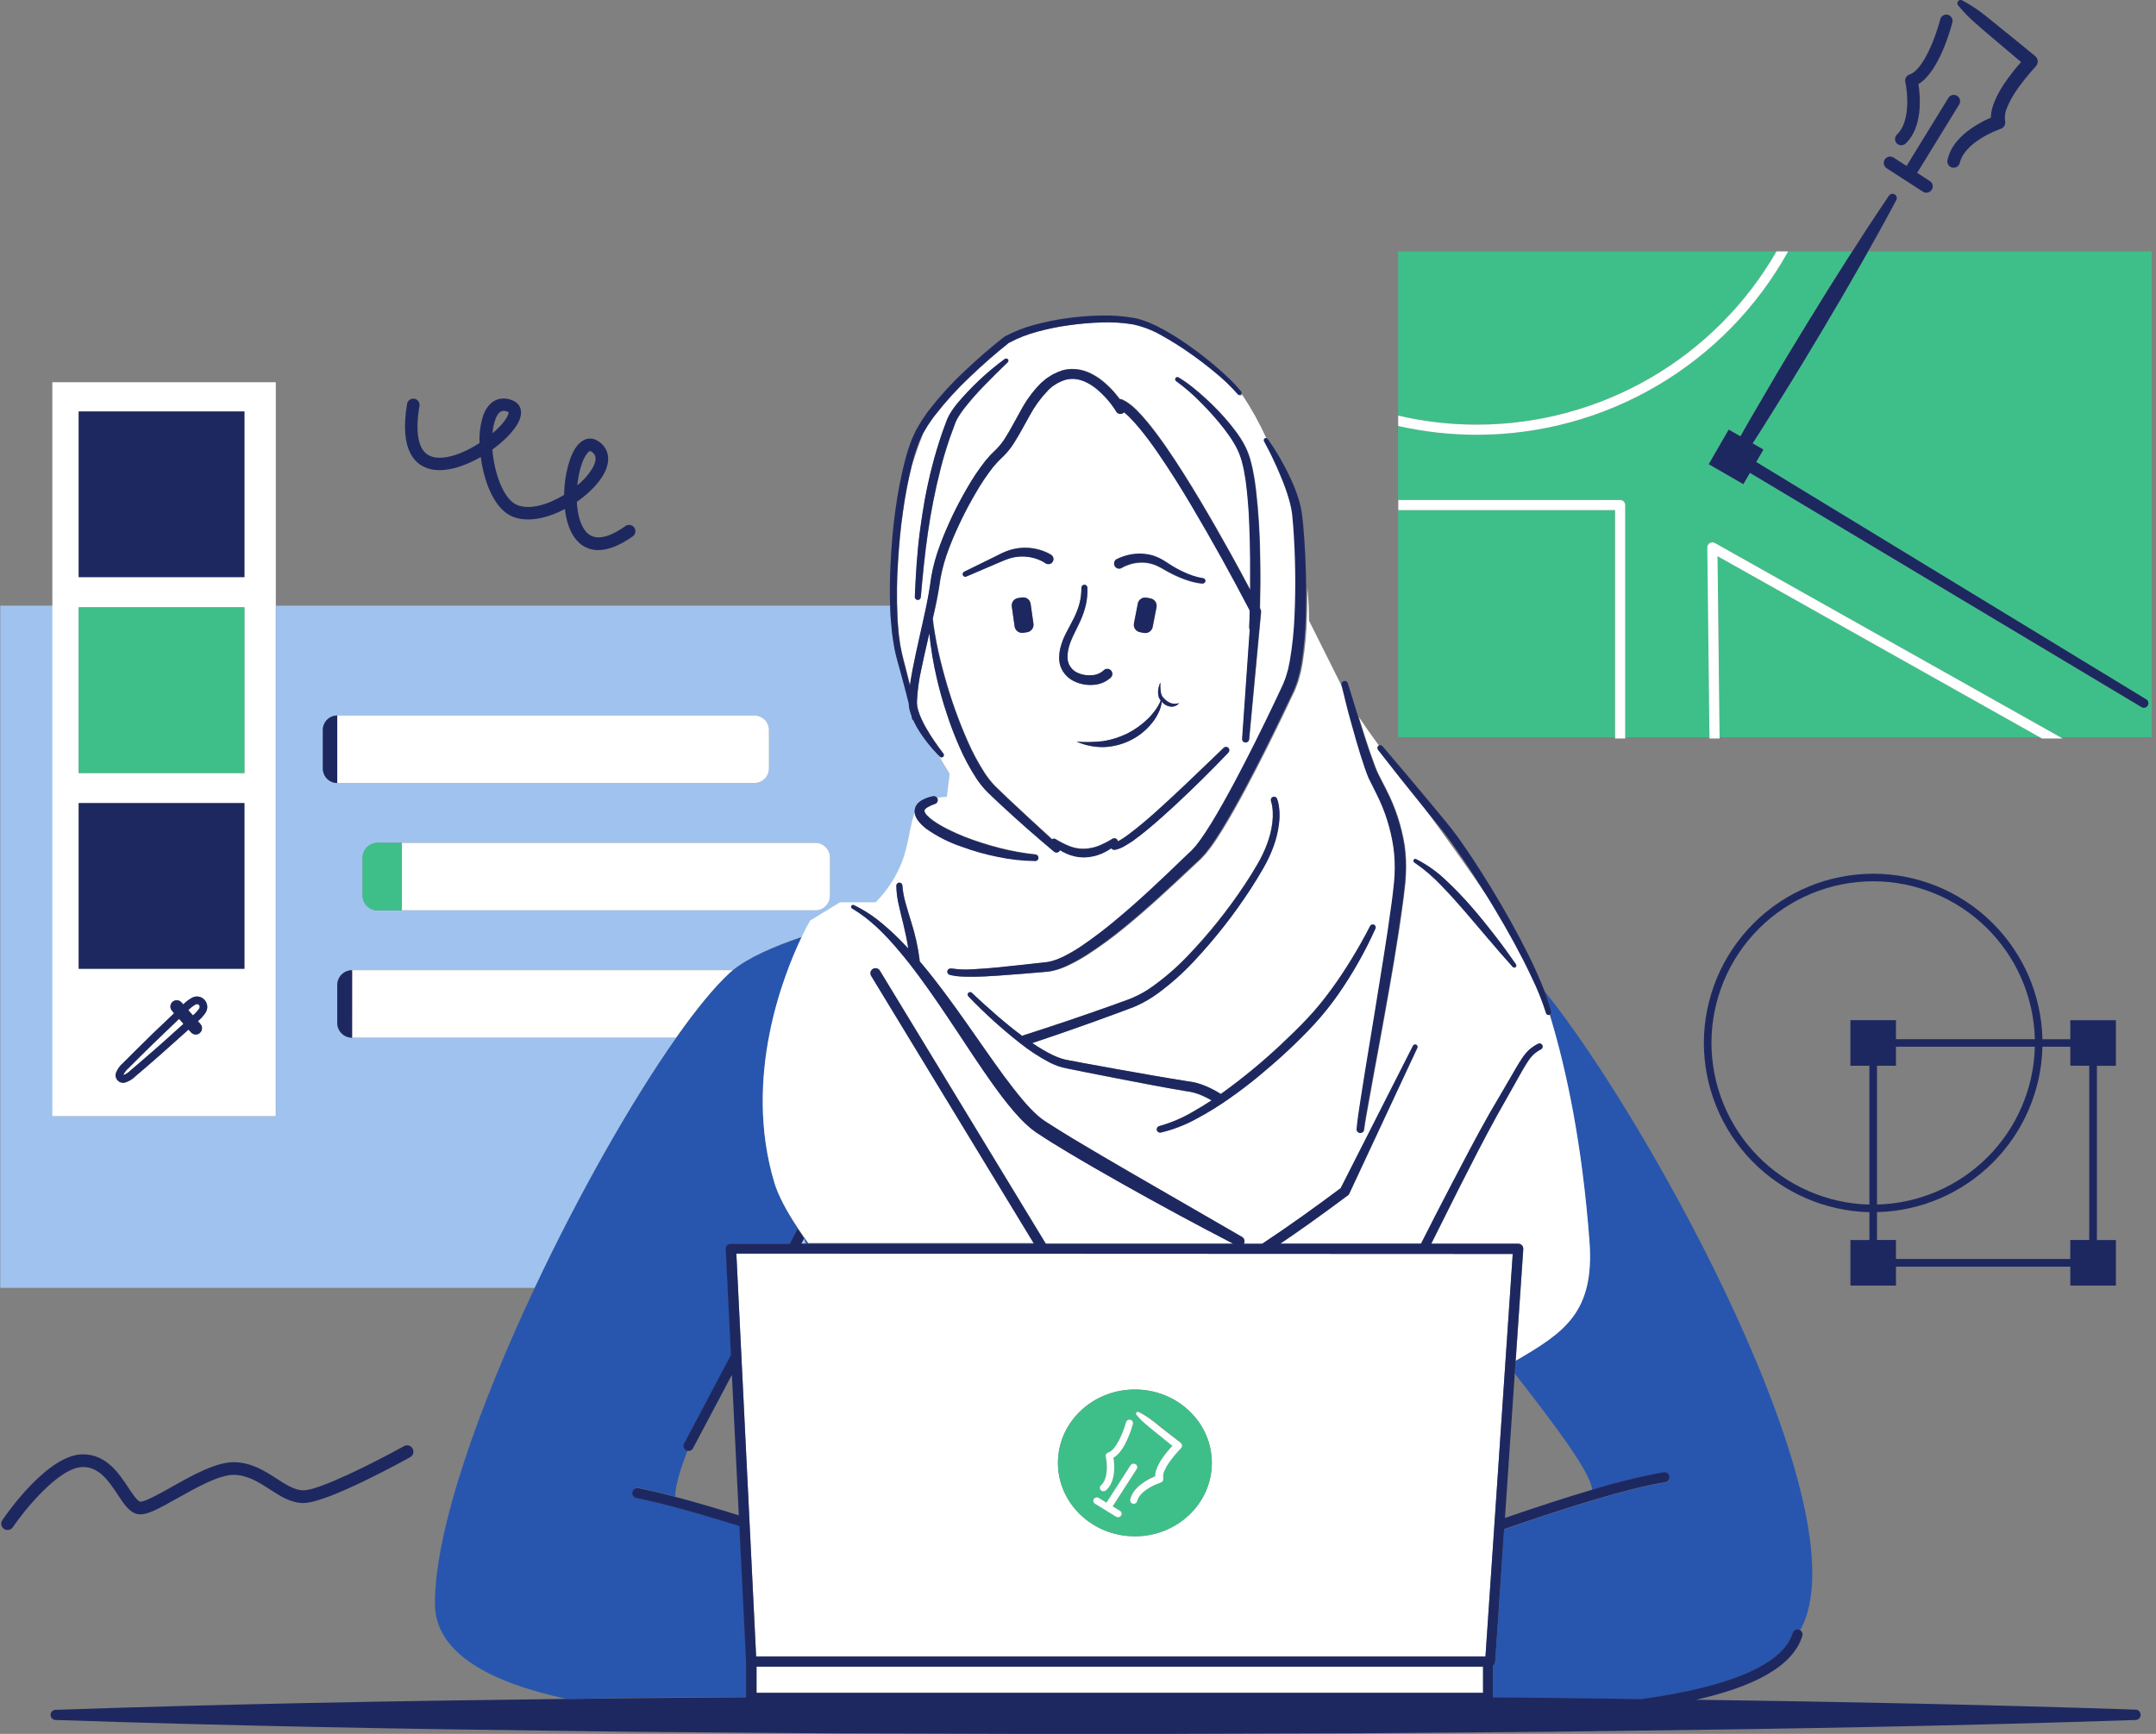 <svg width="184" height="148" viewBox="0 0 184 148" fill="none" xmlns="http://www.w3.org/2000/svg">
<rect x="0" y="0" width="184" height="148" fill="#808080" stroke="none"/>
<g clip-path="url(#clip0_142_3934)">
<path d="M159.866 74.578C156.034 74.585 152.362 76.109 149.653 78.817C146.944 81.526 145.418 85.197 145.412 89.027C145.42 92.801 146.901 96.422 149.54 99.119C152.18 101.817 155.768 103.377 159.542 103.469V105.845H157.921V109.734H161.811V108.116H176.687V109.734H180.577V105.845H178.958V90.974H180.577V87.085H176.687V88.706H174.309C174.222 84.932 172.663 81.342 169.964 78.702C167.266 76.062 163.642 74.582 159.866 74.578ZM160.19 90.97H161.809V89.347H173.661C173.574 92.892 172.127 96.267 169.619 98.774C167.111 101.281 163.736 102.728 160.19 102.816V90.97ZM146.06 89.025C146.063 85.366 147.519 81.857 150.107 79.27C152.696 76.682 156.205 75.227 159.866 75.224C163.469 75.229 166.928 76.641 169.505 79.158C172.082 81.676 173.573 85.1 173.661 88.701H161.809V87.081H157.919V90.97H159.54V102.82C155.938 102.729 152.515 101.236 149.998 98.66C147.481 96.085 146.068 92.629 146.06 89.027V89.025ZM178.303 90.97V105.841H176.684V107.459H161.809V105.841H160.19V103.464C163.907 103.376 167.448 101.861 170.077 99.232C172.706 96.603 174.222 93.063 174.309 89.347H176.687V90.965L178.303 90.97Z" fill="#1E2860"/>
<path d="M146.762 62.928H174.09L146.585 47.47L146.762 62.928Z" fill="#3EBF8A"/>
<path d="M155.444 28.318C154.337 30.166 153.229 32.015 152.087 33.843L150.376 36.584C150.106 37.004 149.84 37.425 149.57 37.844L150.488 38.373L149.877 39.434L183.159 59.694C183.203 59.72 183.241 59.755 183.271 59.796C183.302 59.837 183.323 59.884 183.335 59.934C183.347 59.983 183.35 60.035 183.342 60.085C183.334 60.136 183.316 60.184 183.289 60.227C183.236 60.315 183.15 60.377 183.051 60.401C182.952 60.426 182.847 60.41 182.76 60.357L149.336 40.359L148.779 41.325L145.824 39.622L147.529 36.669L148.528 37.246C148.779 36.813 149.029 36.373 149.278 35.926L150.907 33.134C151.988 31.272 153.112 29.431 154.234 27.59C155.355 25.749 156.494 23.917 157.657 22.107L158.074 21.459H152.6C149.972 26.199 146.124 30.15 141.454 32.902C136.785 35.655 131.464 37.108 126.043 37.112C123.78 37.113 121.525 36.861 119.319 36.362V42.679H138.269C138.383 42.679 138.493 42.725 138.574 42.806C138.655 42.887 138.701 42.997 138.701 43.112V62.932H145.904L145.72 46.728C145.72 46.652 145.74 46.577 145.778 46.511C145.816 46.445 145.871 46.391 145.937 46.352C146.002 46.315 146.077 46.294 146.153 46.294C146.229 46.294 146.303 46.315 146.369 46.352L175.867 62.93H183.648V21.459H159.442L158.722 22.733C157.637 24.609 156.544 26.475 155.444 28.318Z" fill="#3EBF8A"/>
<path d="M151.614 21.459H119.326V35.474C121.53 35.989 123.786 36.249 126.049 36.248C131.235 36.245 136.328 34.876 140.816 32.28C145.304 29.684 149.028 25.951 151.614 21.459Z" fill="#3EBF8A"/>
<path d="M137.828 43.54H119.326V62.928H137.828V43.54Z" fill="#3EBF8A"/>
<path d="M152.606 21.459H151.614C149.028 25.951 145.304 29.684 140.816 32.28C136.328 34.876 131.234 36.245 126.049 36.248C123.786 36.249 121.53 35.989 119.326 35.474V36.362C121.532 36.861 123.787 37.113 126.049 37.112C131.47 37.108 136.791 35.655 141.461 32.902C146.131 30.15 149.979 26.199 152.606 21.459Z" fill="white"/>
<path d="M145.924 46.352C145.858 46.39 145.803 46.445 145.765 46.511C145.727 46.577 145.707 46.652 145.707 46.728L145.891 62.932V63.038H146.756V62.932L146.581 47.474L174.086 62.932L174.274 63.038H176.038L175.85 62.932L146.356 46.352C146.29 46.314 146.216 46.294 146.14 46.294C146.064 46.294 145.989 46.314 145.924 46.352Z" fill="white"/>
<path d="M138.268 42.679H119.334V43.543H137.836V63.038H138.7V43.111C138.7 42.997 138.655 42.887 138.574 42.806C138.493 42.725 138.383 42.679 138.268 42.679Z" fill="white"/>
<path d="M30.047 88.572H30.023C29.694 88.571 29.378 88.44 29.145 88.207C28.912 87.974 28.781 87.659 28.781 87.329V84.052C28.781 83.722 28.912 83.406 29.145 83.173C29.378 82.94 29.694 82.809 30.023 82.809H62.545C63.842 81.757 65.993 80.8 68.435 79.973C68.852 79.109 69.137 78.618 69.137 78.618L71.69 77.052H74.728C75.668 76.109 76.411 74.989 76.915 73.757C77.564 72.192 77.646 70.421 78.074 69.388C78.062 69.298 78.062 69.206 78.074 69.116C78.107 68.9 78.207 68.699 78.361 68.543C78.489 68.421 78.635 68.318 78.794 68.241C79.06 68.11 79.343 68.016 79.634 67.96C79.707 67.946 79.783 67.956 79.85 67.988C79.917 68.02 79.972 68.073 80.006 68.139C80.273 68.086 80.544 68.055 80.817 68.049L81.061 66.104L80.021 64.376C79.457 63.792 78.951 63.156 78.508 62.477C78.303 62.154 78.119 61.82 77.957 61.474C77.929 61.458 77.905 61.437 77.886 61.411C77.867 61.384 77.855 61.354 77.849 61.323V61.306C77.838 61.243 77.823 61.176 77.81 61.109C77.742 60.926 77.684 60.74 77.637 60.551C77.608 60.429 77.59 60.304 77.581 60.178C77.579 60.142 77.579 60.107 77.581 60.072L77.35 59.156C77.164 58.434 76.969 57.717 76.771 56.995C76.676 56.634 76.555 56.284 76.479 55.915C76.388 55.545 76.316 55.171 76.263 54.794L76.178 54.232C76.15 54.044 76.14 53.856 76.118 53.668C76.083 53.292 76.047 52.916 76.034 52.54C76.019 52.261 76.01 51.98 76.001 51.702H23.561V95.282H4.491V51.697H0.024V109.931H45.647C49.462 101.831 53.942 93.943 57.73 88.572H30.047ZM70.832 73.184V76.462C70.831 76.791 70.7 77.107 70.467 77.34C70.234 77.573 69.918 77.704 69.589 77.704H32.187C31.857 77.704 31.542 77.573 31.309 77.34C31.076 77.107 30.945 76.791 30.944 76.462V73.184C30.944 72.855 31.075 72.539 31.308 72.306C31.541 72.073 31.857 71.942 32.187 71.942H69.589C69.753 71.941 69.915 71.972 70.067 72.035C70.218 72.097 70.356 72.188 70.472 72.303C70.588 72.419 70.68 72.556 70.743 72.707C70.806 72.859 70.838 73.02 70.838 73.184H70.832ZM27.551 65.605V62.304C27.551 61.978 27.681 61.665 27.911 61.434C28.142 61.204 28.455 61.074 28.781 61.074H64.383C64.546 61.074 64.708 61.106 64.859 61.168C65.009 61.231 65.147 61.322 65.262 61.438C65.377 61.553 65.469 61.69 65.531 61.841C65.594 61.992 65.626 62.153 65.625 62.317V65.594C65.625 65.924 65.494 66.24 65.261 66.473C65.028 66.706 64.712 66.837 64.383 66.837H28.781C28.454 66.836 28.142 66.706 27.911 66.475C27.68 66.244 27.551 65.931 27.551 65.605Z" fill="#9FC3EE"/>
<path d="M68.398 106.141H68.79L68.619 105.724L68.398 106.141Z" fill="#9FC3EE"/>
<path d="M30.048 82.809H30.024C29.694 82.809 29.378 82.94 29.145 83.173C28.912 83.406 28.781 83.722 28.781 84.052V84.073C28.781 83.907 28.814 83.743 28.878 83.589C28.941 83.436 29.035 83.296 29.152 83.179C29.27 83.061 29.41 82.968 29.563 82.905C29.717 82.841 29.881 82.809 30.048 82.809Z" fill="white"/>
<path d="M28.781 87.308V87.329C28.782 87.659 28.913 87.974 29.146 88.207C29.379 88.44 29.694 88.571 30.024 88.572H30.048C29.881 88.572 29.717 88.539 29.563 88.476C29.41 88.412 29.27 88.32 29.152 88.202C29.035 88.085 28.941 87.945 28.878 87.792C28.814 87.638 28.781 87.474 28.781 87.308Z" fill="white"/>
<path d="M30.047 88.572H57.711C59.425 86.139 60.996 84.216 62.299 83.025C62.379 82.952 62.463 82.881 62.55 82.809H30.052L30.047 88.572Z" fill="white"/>
<path d="M28.781 84.073V87.314C28.781 87.48 28.814 87.645 28.878 87.798C28.941 87.952 29.035 88.091 29.152 88.209C29.27 88.326 29.41 88.419 29.563 88.483C29.717 88.546 29.881 88.578 30.048 88.578V82.816C29.713 82.815 29.392 82.947 29.154 83.183C28.917 83.419 28.783 83.739 28.781 84.073Z" fill="#1E2860"/>
<path d="M54.694 144.917L60.242 144.871L63.7 144.845V141.849L63.127 130.244C59.691 129.164 56.54 128.28 54.338 127.853C54.225 127.831 54.126 127.765 54.062 127.67C53.998 127.576 53.974 127.459 53.996 127.347C54.007 127.291 54.028 127.238 54.06 127.19C54.091 127.142 54.131 127.102 54.178 127.07C54.226 127.038 54.279 127.015 54.335 127.004C54.391 126.993 54.448 126.993 54.504 127.003C55.403 127.178 56.449 127.436 57.625 127.738C57.612 126.947 58.007 125.554 58.675 123.819C58.645 123.811 58.616 123.8 58.589 123.786C58.488 123.733 58.412 123.641 58.378 123.532C58.345 123.422 58.356 123.304 58.409 123.203L62.405 115.641L61.96 106.595C61.958 106.537 61.967 106.479 61.987 106.424C62.008 106.369 62.039 106.319 62.079 106.277C62.12 106.235 62.168 106.201 62.222 106.178C62.276 106.155 62.334 106.143 62.392 106.143H67.43L68.105 104.869C67.119 103.384 66.421 102.06 66.095 100.98C63.406 92 66.871 83.263 68.444 79.981C66.002 80.809 63.843 81.766 62.554 82.818C62.468 82.889 62.384 82.961 62.304 83.034C61.007 84.225 59.429 86.147 57.715 88.58C53.927 93.956 49.447 101.84 45.632 109.939C40.849 120.094 37.117 130.577 37.117 136.879C37.117 141.179 41.971 143.633 48.316 145.005H49.155L54.694 144.917Z" fill="#2856AE"/>
<path d="M132.247 86.64C133.678 91.372 135.013 97.698 135.634 105.951C136.092 112.059 133.472 113.753 129.344 116.16L129.273 117.24C132.599 121.52 135.714 125.58 135.889 127.179C137.89 126.558 139.927 126.058 141.988 125.681C142.101 125.663 142.217 125.691 142.309 125.758C142.402 125.825 142.464 125.927 142.483 126.04C142.501 126.153 142.473 126.269 142.406 126.362C142.338 126.454 142.237 126.517 142.124 126.535C139.018 127.032 133.794 128.656 128.372 130.536L127.605 141.879C127.6 141.943 127.581 142.005 127.55 142.06C127.519 142.116 127.475 142.164 127.423 142.201V144.904C130.92 144.933 134.417 144.97 137.914 145.016L140.075 145.044C147.726 143.994 152.178 142.063 152.993 139.405C153.026 139.296 153.102 139.204 153.204 139.151C153.305 139.097 153.423 139.086 153.533 139.12C153.565 139.131 153.596 139.146 153.626 139.163C159.245 129.225 140.715 95.611 131.836 84.626C132.06 85.196 132.253 85.777 132.413 86.368C132.423 86.426 132.411 86.485 132.381 86.535C132.35 86.585 132.303 86.622 132.247 86.64Z" fill="#2856AE"/>
<path d="M68.619 105.724L68.79 106.141H68.984C68.868 105.984 68.757 105.826 68.647 105.673L68.619 105.724Z" fill="#2856AE"/>
<path d="M105.656 33.626C105.055 32.943 104.396 32.313 103.687 31.742C102.982 31.166 102.253 30.612 101.5 30.081C100.752 29.556 99.978 29.071 99.179 28.629C98.405 28.179 97.565 27.855 96.689 27.67C95.797 27.527 94.892 27.474 93.99 27.512C93.079 27.541 92.171 27.619 91.269 27.748C90.366 27.869 89.473 28.05 88.595 28.29C87.734 28.514 86.903 28.838 86.118 29.258C84.971 30.167 83.858 31.144 82.796 32.162C81.723 33.171 80.729 34.263 79.825 35.426C79.594 35.711 79.393 36.02 79.192 36.319C79.097 36.472 79.008 36.63 78.915 36.785L78.803 36.977C78.444 37.861 78.113 38.814 77.817 39.786C77.504 41.06 77.258 42.349 77.08 43.649C76.864 45.114 76.734 46.594 76.648 48.072C76.553 49.551 76.538 51.033 76.603 52.514C76.603 52.883 76.644 53.251 76.676 53.616C76.693 53.8 76.7 53.985 76.724 54.167L76.797 54.711C76.836 55.078 76.922 55.431 76.996 55.791C77.069 56.152 77.18 56.511 77.268 56.872C77.409 57.412 77.543 57.952 77.677 58.496C77.741 58.019 77.828 57.552 77.914 57.086C78.085 56.198 78.28 55.321 78.476 54.446C78.673 53.571 78.87 52.698 79.051 51.827C79.142 51.395 79.226 50.963 79.3 50.531C79.336 50.315 79.377 50.099 79.403 49.882C79.429 49.666 79.46 49.45 79.501 49.213C79.661 48.304 79.906 47.412 80.233 46.549C80.544 45.684 80.908 44.859 81.294 44.038C81.681 43.217 82.111 42.418 82.567 41.631C83.021 40.835 83.532 40.073 84.095 39.35C84.245 39.168 84.398 38.989 84.558 38.814L85.051 38.332C85.344 38.037 85.602 37.709 85.82 37.355C86.283 36.63 86.685 35.828 87.132 35.037C87.573 34.209 88.126 33.447 88.777 32.771C88.86 32.683 88.951 32.601 89.047 32.527L89.33 32.291L89.639 32.09C89.74 32.018 89.848 31.955 89.961 31.904C90.184 31.787 90.417 31.69 90.657 31.613C90.907 31.541 91.164 31.499 91.424 31.488C91.939 31.473 92.45 31.572 92.922 31.779C93.369 31.977 93.787 32.237 94.162 32.55C94.528 32.852 94.866 33.184 95.174 33.544C95.317 33.713 95.453 33.881 95.582 34.054C95.662 34.049 95.741 34.067 95.811 34.104L96.168 34.296C96.274 34.365 96.369 34.441 96.471 34.512C96.567 34.584 96.658 34.661 96.745 34.743C96.834 34.823 96.927 34.901 97.007 34.983C97.335 35.315 97.643 35.654 97.929 36.003C98.506 36.703 99.038 37.429 99.548 38.164C100.564 39.637 101.506 41.15 102.42 42.679C103.335 44.209 104.216 45.754 105.079 47.309C105.634 48.312 106.177 49.319 106.715 50.334C106.725 49.447 106.725 48.56 106.715 47.674C106.715 46.698 106.685 45.73 106.641 44.749C106.626 44.261 106.587 43.777 106.563 43.291C106.54 42.804 106.49 42.321 106.434 41.839L106.347 41.119C106.317 40.879 106.272 40.644 106.233 40.406C106.213 40.29 106.196 40.169 106.172 40.052L106.09 39.708C106.043 39.479 105.981 39.253 105.902 39.032C105.623 38.168 105.079 37.353 104.497 36.591C103.903 35.826 103.261 35.099 102.576 34.415C101.907 33.719 101.178 33.084 100.398 32.516C100.357 32.488 100.329 32.446 100.32 32.398C100.31 32.349 100.32 32.3 100.348 32.259C100.375 32.221 100.415 32.194 100.46 32.183C100.506 32.173 100.553 32.18 100.594 32.203C101.024 32.462 101.435 32.751 101.824 33.067C102.211 33.378 102.589 33.7 102.952 34.039C103.687 34.709 104.373 35.431 105.003 36.2C105.625 36.975 106.237 37.801 106.583 38.792C106.672 39.033 106.744 39.279 106.799 39.529L106.892 39.898C106.92 40.02 106.94 40.143 106.963 40.266C107.007 40.512 107.061 40.758 107.095 41.005L107.197 41.746C107.424 43.709 107.546 45.683 107.562 47.659C107.59 49.079 107.579 50.494 107.545 51.909C107.564 51.944 107.581 51.978 107.599 52.013C107.631 52.08 107.645 52.154 107.64 52.229L106.622 63.094C106.614 63.172 106.576 63.244 106.516 63.294C106.456 63.344 106.378 63.369 106.3 63.362C106.223 63.355 106.152 63.318 106.102 63.259C106.051 63.2 106.026 63.124 106.032 63.047L106.68 53.728C106.646 53.661 106.629 53.587 106.633 53.512C106.652 53.039 106.667 52.568 106.678 52.095C105.913 50.624 105.127 49.161 104.32 47.707C103.456 46.157 102.575 44.621 101.677 43.1C100.769 41.588 99.833 40.076 98.835 38.632C98.334 37.909 97.815 37.202 97.262 36.532C96.99 36.2 96.701 35.882 96.397 35.58C96.324 35.502 96.244 35.439 96.168 35.364C96.099 35.299 96.027 35.239 95.952 35.182C95.927 35.208 95.9 35.232 95.87 35.251C95.773 35.312 95.656 35.331 95.544 35.306C95.433 35.28 95.336 35.212 95.275 35.115V35.098C94.826 34.38 94.267 33.736 93.618 33.192C92.969 32.667 92.217 32.293 91.457 32.328C91.268 32.336 91.082 32.366 90.901 32.419C90.715 32.481 90.535 32.557 90.361 32.648C90.269 32.689 90.182 32.739 90.102 32.799L89.849 32.963L89.615 33.16C89.538 33.226 89.466 33.298 89.399 33.376C88.81 33.997 88.307 34.694 87.901 35.448C87.469 36.213 87.058 37.019 86.555 37.803C86.3 38.21 85.999 38.587 85.658 38.926L85.189 39.384C85.046 39.538 84.908 39.7 84.77 39.862C84.231 40.552 83.741 41.28 83.304 42.04C82.859 42.8 82.44 43.578 82.055 44.377C81.671 45.177 81.31 45.983 81.003 46.808C80.688 47.619 80.449 48.457 80.287 49.312C80.251 49.515 80.218 49.744 80.188 49.96C80.158 50.176 80.115 50.412 80.076 50.636C79.996 51.084 79.905 51.527 79.808 51.967C79.749 52.242 79.686 52.516 79.624 52.791C79.645 52.978 79.665 53.166 79.689 53.352C79.756 53.847 79.851 54.337 79.937 54.828C80.125 55.807 80.37 56.772 80.635 57.736C81.162 59.656 81.833 61.534 82.641 63.353C83.039 64.252 83.505 65.119 84.035 65.946C84.292 66.345 84.587 66.719 84.915 67.063C85.267 67.409 85.632 67.759 85.995 68.105C87.251 69.288 88.524 70.462 89.801 71.626C89.845 71.596 89.896 71.578 89.949 71.576C90.003 71.573 90.055 71.587 90.102 71.613C90.48 71.848 90.878 72.049 91.292 72.214C91.685 72.368 92.105 72.441 92.526 72.43C92.95 72.421 93.368 72.337 93.763 72.181C94.172 72.013 94.568 71.811 94.945 71.579C94.98 71.557 95.02 71.543 95.061 71.536C95.102 71.53 95.144 71.532 95.184 71.543C95.224 71.553 95.262 71.571 95.295 71.596C95.329 71.621 95.356 71.653 95.377 71.689C95.395 71.72 95.408 71.755 95.414 71.79C95.502 71.747 95.595 71.698 95.682 71.646C95.898 71.52 96.103 71.371 96.311 71.214C96.723 70.909 97.13 70.585 97.53 70.25C98.329 69.58 99.105 68.876 99.872 68.161C100.64 67.445 101.402 66.726 102.159 66L104.435 63.818C104.489 63.765 104.562 63.735 104.638 63.735C104.714 63.735 104.787 63.765 104.841 63.818C104.892 63.872 104.92 63.943 104.92 64.017C104.92 64.091 104.892 64.162 104.841 64.216C104.113 64.976 103.375 65.728 102.626 66.471C101.874 67.21 101.113 67.949 100.341 68.662C99.57 69.375 98.779 70.086 97.964 70.764C97.553 71.101 97.138 71.436 96.698 71.747C96.481 71.901 96.252 72.052 96.008 72.179C95.747 72.342 95.458 72.455 95.157 72.514C95.1 72.523 95.041 72.516 94.988 72.494C94.934 72.472 94.888 72.436 94.854 72.389C94.593 72.562 94.317 72.712 94.031 72.838C93.552 73.042 93.038 73.151 92.518 73.16C91.996 73.159 91.48 73.047 91.005 72.832C90.823 72.749 90.646 72.656 90.475 72.551C90.461 72.582 90.442 72.611 90.419 72.637C90.362 72.701 90.281 72.74 90.195 72.746C90.11 72.752 90.025 72.725 89.959 72.67C88.409 71.374 86.894 70.047 85.42 68.671C85.051 68.325 84.683 67.984 84.316 67.627C83.94 67.25 83.604 66.835 83.313 66.389C82.754 65.524 82.268 64.613 81.861 63.667C81.453 62.733 81.092 61.78 80.78 60.81C80.458 59.847 80.188 58.866 79.957 57.877C79.659 56.612 79.446 55.328 79.321 54.035L79.198 54.562C78.995 55.426 78.794 56.306 78.619 57.176C78.427 58.029 78.309 58.896 78.267 59.769C78.257 59.87 78.257 59.971 78.267 60.072C78.272 60.17 78.284 60.267 78.303 60.363C78.349 60.565 78.408 60.762 78.481 60.955C78.637 61.356 78.824 61.744 79.04 62.115C79.256 62.496 79.488 62.867 79.738 63.228C79.989 63.589 80.253 63.952 80.519 64.308C80.551 64.35 80.566 64.403 80.559 64.455C80.552 64.507 80.525 64.555 80.484 64.587C80.446 64.616 80.398 64.63 80.35 64.627C80.302 64.624 80.257 64.603 80.222 64.57C80.147 64.496 80.078 64.416 80.006 64.341L81.046 66.069L80.802 68.014C80.529 68.02 80.258 68.051 79.991 68.105C80.005 68.133 80.016 68.162 80.024 68.193C80.041 68.273 80.028 68.357 79.989 68.429C79.949 68.501 79.885 68.556 79.808 68.584C79.581 68.656 79.364 68.753 79.159 68.874C79.078 68.92 79.005 68.98 78.943 69.051C78.909 69.086 78.89 69.132 78.889 69.18C78.918 69.329 78.994 69.463 79.105 69.565C79.263 69.733 79.438 69.885 79.626 70.019C80.038 70.306 80.471 70.561 80.923 70.781C81.379 71.013 81.852 71.214 82.334 71.412C83.305 71.788 84.297 72.106 85.306 72.363C86.314 72.622 87.341 72.807 88.377 72.916C88.449 72.924 88.515 72.96 88.561 73.016C88.607 73.072 88.628 73.144 88.621 73.216C88.614 73.284 88.582 73.346 88.532 73.392C88.482 73.437 88.416 73.463 88.349 73.463C87.268 73.449 86.192 73.33 85.135 73.106C84.076 72.896 83.035 72.601 82.023 72.225C80.978 71.871 79.989 71.37 79.086 70.738C78.846 70.562 78.629 70.357 78.437 70.129C78.328 69.998 78.236 69.853 78.165 69.697C78.116 69.588 78.084 69.472 78.07 69.353C77.638 70.386 77.556 72.162 76.912 73.722C76.407 74.954 75.664 76.074 74.724 77.017H71.686L69.133 78.583C69.133 78.583 68.848 79.067 68.431 79.938C66.858 83.211 63.393 91.957 66.082 100.936C66.408 102.017 67.106 103.347 68.092 104.825C68.264 105.089 68.45 105.357 68.643 105.631C68.753 105.785 68.859 105.942 68.98 106.1H88.245L74.359 83.297C74.33 83.249 74.31 83.195 74.301 83.139C74.292 83.083 74.295 83.026 74.308 82.97C74.322 82.915 74.346 82.863 74.379 82.817C74.413 82.772 74.455 82.733 74.504 82.703C74.552 82.674 74.606 82.654 74.662 82.645C74.719 82.637 74.776 82.639 74.831 82.653C74.886 82.666 74.938 82.69 74.984 82.724C75.03 82.757 75.069 82.8 75.098 82.848L89.261 106.156H105.254C102.072 104.504 98.919 102.8 95.794 101.044C94.177 100.135 92.57 99.21 90.975 98.251C90.177 97.771 89.384 97.285 88.597 96.76L88.448 96.665L88.295 96.55C88.193 96.473 88.079 96.399 87.988 96.319C87.802 96.153 87.605 95.993 87.437 95.82L87.175 95.563L86.929 95.297C86.76 95.122 86.609 94.939 86.451 94.759C85.835 94.033 85.273 93.279 84.722 92.517C84.171 91.754 83.657 90.987 83.14 90.216C82.107 88.673 81.102 87.124 80.058 85.603C79.54 84.842 79.008 84.091 78.461 83.354C77.914 82.617 77.355 81.887 76.762 81.193C75.587 79.795 74.296 78.464 72.727 77.54C72.692 77.517 72.667 77.483 72.656 77.443C72.646 77.403 72.65 77.36 72.669 77.324C72.69 77.288 72.724 77.261 72.764 77.249C72.805 77.237 72.848 77.24 72.885 77.259C73.739 77.67 74.538 78.188 75.263 78.799C75.984 79.4 76.668 80.045 77.309 80.731L77.525 80.96C77.426 80.266 77.275 79.571 77.106 78.875C76.978 78.348 76.84 77.818 76.724 77.276C76.589 76.725 76.517 76.16 76.507 75.593C76.508 75.559 76.515 75.526 76.528 75.495C76.541 75.464 76.56 75.436 76.584 75.412C76.608 75.388 76.637 75.369 76.668 75.357C76.7 75.344 76.733 75.338 76.767 75.338C76.832 75.338 76.896 75.363 76.943 75.409C76.991 75.454 77.019 75.516 77.022 75.582C77.061 76.104 77.157 76.621 77.307 77.123C77.45 77.641 77.614 78.16 77.772 78.685C78.114 79.747 78.356 80.84 78.494 81.947C78.497 81.979 78.497 82.011 78.494 82.042C79.321 83.019 80.102 84.03 80.86 85.052C81.967 86.549 83.021 88.077 84.082 89.589C85.144 91.102 86.207 92.614 87.374 93.984C87.521 94.152 87.666 94.325 87.821 94.483L88.048 94.725L88.284 94.954C88.437 95.111 88.604 95.239 88.764 95.386C88.846 95.451 88.93 95.509 89.012 95.572L89.14 95.662L89.282 95.755C89.665 96.004 90.047 96.25 90.439 96.49C90.83 96.73 91.221 96.976 91.617 97.214C93.194 98.164 94.793 99.093 96.391 100.022L106.006 105.577C106.104 105.634 106.176 105.728 106.206 105.837C106.236 105.947 106.221 106.064 106.166 106.163H107.726L107.884 106.061C109.01 105.316 110.123 104.549 111.227 103.756C112.332 102.963 113.373 102.207 114.43 101.416L120.601 89.261C120.627 89.214 120.67 89.178 120.721 89.162C120.773 89.145 120.828 89.148 120.877 89.17C120.923 89.196 120.958 89.238 120.975 89.287C120.992 89.337 120.99 89.391 120.97 89.44L115.159 101.891C115.132 101.948 115.093 101.998 115.044 102.038H115.031C113.938 102.856 112.837 103.661 111.729 104.452C110.919 105.028 110.101 105.595 109.276 106.154H121.286C122.13 104.498 122.981 102.841 123.838 101.185C124.919 99.096 126.017 97.004 127.184 94.945C127.48 94.427 127.782 93.923 128.081 93.418L128.969 91.892C129.267 91.382 129.55 90.868 129.89 90.36C130.059 90.095 130.26 89.85 130.486 89.63C130.723 89.417 130.988 89.236 131.273 89.092C131.304 89.076 131.338 89.065 131.373 89.062C131.408 89.059 131.444 89.062 131.478 89.073C131.511 89.083 131.543 89.1 131.57 89.123C131.597 89.145 131.619 89.173 131.636 89.204C131.669 89.267 131.676 89.34 131.655 89.408C131.634 89.475 131.588 89.532 131.526 89.565C131.285 89.689 131.062 89.845 130.862 90.028C130.669 90.224 130.498 90.441 130.354 90.676C130.043 91.153 129.762 91.674 129.472 92.188L128.608 93.727C128.312 94.239 128.016 94.749 127.743 95.258C126.611 97.311 125.548 99.415 124.48 101.513C123.702 103.059 122.928 104.606 122.159 106.156H129.578C129.637 106.156 129.696 106.168 129.75 106.192C129.804 106.215 129.853 106.249 129.894 106.292C129.934 106.335 129.966 106.386 129.986 106.442C130.006 106.498 130.014 106.557 130.011 106.616L129.362 116.144C133.486 113.738 136.11 112.039 135.651 105.936C135.031 97.683 133.706 91.356 132.265 86.625C132.204 86.641 132.139 86.634 132.084 86.603C132.029 86.572 131.988 86.521 131.971 86.461C131.637 85.405 131.224 84.377 130.735 83.384C130.259 82.377 129.743 81.39 129.222 80.409C128.701 79.428 128.128 78.464 127.553 77.505C127.398 77.242 127.236 76.98 127.078 76.719C125.314 74.126 123.274 71.304 121.383 68.71C120.129 67.154 118.887 65.588 117.655 64.01C117.615 63.958 117.597 63.893 117.605 63.827C117.613 63.762 117.646 63.703 117.698 63.662C116.996 62.69 116.401 61.852 115.969 61.204L116.525 62.965C116.773 63.736 117.03 64.505 117.313 65.25C117.383 65.441 117.463 65.618 117.53 65.801C117.597 65.985 117.683 66.136 117.78 66.32C117.964 66.681 118.156 67.044 118.338 67.415C119.105 68.907 119.631 70.512 119.894 72.168C120.011 73.005 120.045 73.851 119.995 74.694L119.952 75.323L119.883 75.936C119.842 76.349 119.786 76.753 119.732 77.159C119.3 80.4 118.731 83.611 118.152 86.817C117.86 88.42 117.575 90.023 117.272 91.624L116.84 94.022L116.624 95.222C116.557 95.619 116.486 96.023 116.44 96.397V96.423C116.43 96.505 116.388 96.58 116.323 96.631C116.257 96.683 116.175 96.706 116.092 96.697C116.012 96.688 115.939 96.647 115.888 96.585C115.837 96.522 115.812 96.443 115.818 96.362C115.852 95.93 115.913 95.524 115.965 95.118L116.148 93.906L116.529 91.493L117.322 86.672L118.098 81.854C118.357 80.249 118.604 78.641 118.813 77.036C118.867 76.637 118.919 76.235 118.958 75.835L119.023 75.237L119.062 74.647C119.103 73.863 119.069 73.077 118.96 72.3C118.729 70.735 118.249 69.216 117.538 67.802C117.367 67.439 117.184 67.08 117 66.722C116.907 66.547 116.818 66.335 116.734 66.136C116.65 65.938 116.581 65.743 116.518 65.546C116.246 64.762 116.01 63.98 115.781 63.194C115.552 62.407 115.349 61.621 115.133 60.83C114.958 60.154 114.787 59.475 114.625 58.795L111.716 52.976C111.719 52.044 111.67 51.112 111.571 50.185C111.571 50.999 111.571 51.816 111.541 52.633C111.506 53.957 111.385 55.278 111.178 56.587L111.083 57.084L111.035 57.332L110.968 57.581L110.836 58.08C110.791 58.244 110.717 58.412 110.657 58.579C110.596 58.745 110.531 58.913 110.462 59.054L110.246 59.499L109.827 60.385C108.701 62.74 107.54 65.078 106.306 67.385C105.686 68.537 105.051 69.682 104.361 70.805C104.182 71.086 104.011 71.367 103.827 71.644C103.644 71.92 103.46 72.199 103.244 72.467L102.928 72.873C102.812 73.007 102.68 73.139 102.557 73.27L102.461 73.37L102.373 73.45L102.196 73.614L101.841 73.945C99.948 75.729 98.033 77.518 96.006 79.175C94.987 80.015 93.921 80.795 92.812 81.511C92.246 81.874 91.655 82.196 91.044 82.477C90.885 82.543 90.725 82.608 90.564 82.671C90.395 82.723 90.238 82.79 90.06 82.826L89.799 82.889L89.527 82.93C89.343 82.956 89.196 82.96 89.029 82.978C87.733 83.09 86.436 83.194 85.139 83.285C84.491 83.326 83.843 83.36 83.173 83.371C82.842 83.371 82.511 83.371 82.176 83.356C81.829 83.344 81.483 83.297 81.145 83.215C81.074 83.195 81.013 83.148 80.975 83.083C80.938 83.019 80.928 82.942 80.947 82.87C80.965 82.801 81.01 82.742 81.071 82.704C81.132 82.667 81.205 82.654 81.275 82.669H81.29C81.907 82.762 82.532 82.783 83.153 82.731C83.802 82.701 84.45 82.649 85.085 82.589C86.382 82.466 87.666 82.31 88.963 82.174C89.118 82.155 89.3 82.144 89.436 82.118L89.652 82.085L89.868 82.027C90.008 81.997 90.151 81.932 90.3 81.887L90.733 81.705C91.299 81.429 91.846 81.115 92.369 80.763C93.431 80.041 94.454 79.263 95.433 78.432C97.417 76.779 99.291 74.99 101.167 73.182L101.521 72.843L101.703 72.674L101.794 72.59L101.865 72.51C101.962 72.402 102.059 72.294 102.157 72.19L102.436 71.823C102.531 71.704 102.619 71.572 102.708 71.44L102.976 71.049C103.151 70.784 103.317 70.509 103.49 70.239C104.16 69.144 104.787 68.012 105.399 66.873C106.62 64.587 107.776 62.26 108.891 59.916L109.306 59.037C109.436 58.747 109.6 58.44 109.693 58.172C109.743 58.034 109.805 57.902 109.849 57.755L109.974 57.323L110.037 57.107L110.082 56.876L110.177 56.416C110.393 55.156 110.528 53.883 110.579 52.605C110.694 50.024 110.656 47.439 110.464 44.864C110.441 44.544 110.413 44.215 110.378 43.911C110.365 43.839 110.356 43.768 110.346 43.695C110.039 42.586 109.697 41.482 109.295 40.404C109.151 40.08 109.007 39.758 108.863 39.438C108.593 38.855 108.29 38.28 107.999 37.71C107.974 37.66 107.969 37.603 107.985 37.55C108.001 37.497 108.037 37.452 108.085 37.425C107.492 36.119 106.794 34.863 105.999 33.67C105.98 33.7 105.952 33.724 105.919 33.739C105.886 33.755 105.85 33.76 105.814 33.756C105.778 33.751 105.744 33.737 105.716 33.714C105.688 33.691 105.667 33.661 105.656 33.626ZM85.999 30.943C85.329 31.591 84.668 32.239 84.028 32.901C83.388 33.552 82.786 34.241 82.226 34.964C82.096 35.145 81.962 35.327 81.85 35.513L81.683 35.791L81.554 36.07C81.394 36.487 81.23 36.934 81.078 37.366C80.784 38.231 80.512 39.121 80.285 40.015C79.828 41.806 79.468 43.62 79.205 45.449C78.934 47.281 78.759 49.122 78.595 50.982C78.589 51.049 78.557 51.111 78.505 51.154C78.454 51.197 78.388 51.219 78.321 51.213C78.256 51.207 78.195 51.177 78.153 51.128C78.109 51.079 78.087 51.015 78.089 50.95C78.165 49.092 78.273 47.214 78.522 45.358C78.636 44.427 78.781 43.5 78.954 42.575C79.043 42.115 79.129 41.653 79.237 41.197L79.39 40.508L79.563 39.825C79.792 38.913 80.069 38.012 80.365 37.118C80.521 36.671 80.678 36.234 80.854 35.785L81.024 35.433L81.219 35.113C81.351 34.897 81.498 34.711 81.651 34.517C82.862 33.063 84.245 31.763 85.77 30.645C85.813 30.613 85.866 30.599 85.919 30.606C85.972 30.614 86.019 30.641 86.051 30.684C86.076 30.726 86.084 30.775 86.074 30.823C86.064 30.871 86.038 30.913 85.999 30.943ZM82.293 48.789L83.994 47.955L84.843 47.538L85.275 47.322C85.418 47.253 85.554 47.182 85.708 47.119C86.336 46.842 87.021 46.715 87.707 46.75C88.052 46.766 88.395 46.822 88.727 46.918C88.894 46.967 89.057 47.024 89.218 47.091C89.387 47.162 89.551 47.245 89.708 47.342C89.757 47.372 89.798 47.411 89.832 47.457C89.865 47.503 89.888 47.556 89.901 47.611C89.914 47.666 89.916 47.724 89.906 47.78C89.897 47.836 89.877 47.89 89.846 47.938C89.816 47.986 89.777 48.028 89.731 48.061C89.685 48.094 89.632 48.118 89.577 48.131C89.522 48.144 89.464 48.145 89.408 48.136C89.352 48.127 89.298 48.106 89.25 48.076L89.231 48.063L89.213 48.05C89.105 47.977 88.99 47.912 88.872 47.856C88.744 47.795 88.614 47.741 88.481 47.694C88.212 47.6 87.933 47.539 87.651 47.51C87.076 47.448 86.495 47.522 85.954 47.726C85.82 47.769 85.671 47.836 85.522 47.897L85.09 48.081L84.225 48.45L82.496 49.191C82.468 49.203 82.438 49.21 82.408 49.21C82.378 49.211 82.348 49.205 82.32 49.194C82.291 49.182 82.266 49.166 82.244 49.145C82.222 49.123 82.205 49.098 82.194 49.07C82.175 49.019 82.174 48.963 82.193 48.912C82.211 48.86 82.246 48.817 82.293 48.789ZM87.657 53.974L87.322 54.022C87.154 54.044 86.984 54 86.849 53.899C86.713 53.797 86.622 53.647 86.596 53.48L86.354 51.782C86.332 51.614 86.377 51.444 86.479 51.309C86.581 51.173 86.731 51.084 86.898 51.058L87.236 51.01C87.403 50.989 87.573 51.033 87.708 51.134C87.843 51.236 87.933 51.386 87.96 51.553L88.202 53.251C88.22 53.417 88.174 53.584 88.073 53.717C87.971 53.849 87.822 53.938 87.657 53.964V53.974ZM90.54 56.984C90.439 56.723 90.388 56.445 90.389 56.165C90.389 55.906 90.418 55.647 90.475 55.394C90.592 54.91 90.77 54.444 91.005 54.005C91.221 53.573 91.452 53.175 91.653 52.765C91.854 52.362 92.014 51.941 92.131 51.507C92.241 51.075 92.294 50.631 92.289 50.185C92.288 50.151 92.295 50.118 92.307 50.087C92.32 50.057 92.338 50.029 92.362 50.005C92.385 49.981 92.413 49.962 92.444 49.949C92.475 49.937 92.508 49.93 92.541 49.93C92.608 49.929 92.671 49.953 92.719 49.999C92.767 50.044 92.796 50.106 92.799 50.172C92.819 50.664 92.776 51.156 92.669 51.637C92.559 52.113 92.4 52.576 92.196 53.02C91.807 53.884 91.307 54.694 91.154 55.532C91.115 55.738 91.098 55.947 91.104 56.157C91.109 56.346 91.149 56.533 91.223 56.708C91.38 57.052 91.663 57.324 92.014 57.468C92.383 57.628 92.787 57.691 93.188 57.652C93.557 57.634 93.909 57.489 94.184 57.241C94.262 57.158 94.371 57.109 94.485 57.106C94.599 57.102 94.71 57.144 94.793 57.222C94.877 57.3 94.925 57.408 94.929 57.522C94.933 57.637 94.891 57.748 94.813 57.831L94.798 57.848C94.371 58.235 93.82 58.457 93.244 58.473C92.705 58.508 92.167 58.404 91.679 58.172C91.162 57.931 90.755 57.502 90.54 56.973V56.984ZM99.851 60.316C99.576 60.264 99.328 60.119 99.148 59.905C99.115 60.169 99.047 60.426 98.947 60.672C98.87 60.856 98.779 61.033 98.675 61.204C98.625 61.29 98.571 61.374 98.515 61.459L98.334 61.694C97.835 62.326 97.203 62.838 96.481 63.194C95.762 63.552 94.973 63.751 94.169 63.775C93.381 63.783 92.6 63.624 91.878 63.308C92.627 63.371 93.379 63.358 94.126 63.271C94.843 63.161 95.54 62.942 96.192 62.623C96.84 62.297 97.435 61.874 97.955 61.368L98.15 61.173L98.329 60.957C98.451 60.821 98.564 60.677 98.666 60.525C98.826 60.299 98.958 60.054 99.06 59.797C99.034 59.765 99.01 59.73 98.982 59.691C98.94 59.623 98.907 59.551 98.882 59.475C98.843 59.335 98.826 59.189 98.833 59.043C98.847 58.771 98.915 58.504 99.032 58.257C99.016 58.515 99.025 58.774 99.058 59.03C99.072 59.148 99.104 59.263 99.153 59.372C99.174 59.42 99.201 59.466 99.235 59.508C99.267 59.544 99.315 59.596 99.356 59.637C99.513 59.807 99.705 59.939 99.92 60.024C100.151 60.104 100.402 60.104 100.633 60.024C100.54 60.137 100.418 60.222 100.28 60.271C100.143 60.321 99.994 60.332 99.851 60.305V60.316ZM96.795 53.203L97.121 51.52C97.155 51.354 97.253 51.208 97.394 51.113C97.534 51.018 97.706 50.982 97.873 51.012L98.206 51.077C98.372 51.111 98.519 51.209 98.614 51.349C98.709 51.49 98.745 51.662 98.714 51.829L98.388 53.512C98.354 53.678 98.256 53.825 98.115 53.919C97.975 54.014 97.802 54.05 97.635 54.02L97.303 53.955C97.134 53.921 96.986 53.822 96.891 53.679C96.796 53.536 96.761 53.361 96.795 53.192V53.203ZM102.615 49.833C102.444 49.82 102.275 49.797 102.107 49.761C101.943 49.731 101.785 49.69 101.625 49.647C101.311 49.558 101.003 49.45 100.702 49.323C100.402 49.199 100.107 49.06 99.82 48.906C99.678 48.828 99.533 48.752 99.388 48.668L99.172 48.543L98.98 48.439C98.729 48.301 98.462 48.195 98.184 48.126C97.909 48.059 97.627 48.03 97.344 48.039C97.061 48.048 96.78 48.091 96.507 48.167C96.371 48.207 96.237 48.254 96.105 48.307C95.983 48.357 95.864 48.415 95.751 48.482L95.731 48.495C95.683 48.525 95.629 48.545 95.573 48.553C95.517 48.562 95.46 48.56 95.404 48.546C95.349 48.533 95.297 48.508 95.251 48.475C95.205 48.441 95.167 48.399 95.137 48.351C95.108 48.302 95.088 48.248 95.079 48.192C95.07 48.136 95.073 48.079 95.086 48.023C95.1 47.968 95.124 47.916 95.157 47.87C95.191 47.825 95.233 47.786 95.282 47.756H95.301C95.463 47.67 95.631 47.598 95.805 47.54C95.969 47.481 96.136 47.432 96.306 47.394C96.647 47.316 96.995 47.281 97.344 47.288C97.693 47.296 98.039 47.349 98.375 47.445C98.705 47.55 99.022 47.695 99.317 47.877L99.533 48.011L99.723 48.139C99.851 48.225 99.983 48.303 100.114 48.383C100.376 48.541 100.646 48.685 100.923 48.815C101.197 48.948 101.479 49.063 101.768 49.161C102.048 49.261 102.338 49.333 102.632 49.377H102.652C102.684 49.38 102.715 49.39 102.743 49.405C102.771 49.42 102.796 49.441 102.817 49.467C102.837 49.492 102.852 49.52 102.86 49.551C102.869 49.583 102.872 49.615 102.868 49.647C102.852 49.702 102.817 49.749 102.77 49.781C102.722 49.813 102.665 49.828 102.608 49.822L102.615 49.833ZM127.063 80.201C126.397 79.419 125.738 78.631 125.068 77.857C124.398 77.084 123.717 76.321 123.008 75.593C122.315 74.858 121.544 74.199 120.709 73.629C120.675 73.605 120.652 73.57 120.643 73.53C120.634 73.49 120.641 73.448 120.661 73.413C120.683 73.378 120.718 73.353 120.758 73.343C120.798 73.332 120.841 73.337 120.877 73.357C121.816 73.835 122.678 74.449 123.436 75.18C124.196 75.891 124.917 76.641 125.597 77.427C126.279 78.209 126.933 79.01 127.56 79.83C128.193 80.644 128.798 81.478 129.386 82.327C129.413 82.366 129.423 82.413 129.415 82.46C129.407 82.506 129.381 82.547 129.343 82.574C129.307 82.598 129.264 82.608 129.222 82.603C129.179 82.598 129.14 82.578 129.111 82.546C128.4 81.755 127.726 80.977 127.063 80.191V80.201ZM106.228 75.504C106.589 74.956 106.94 74.4 107.266 73.832C107.598 73.278 107.88 72.695 108.109 72.091C108.338 71.493 108.495 70.87 108.576 70.235C108.615 69.922 108.627 69.606 108.612 69.291C108.605 69.136 108.589 68.981 108.565 68.828C108.543 68.682 108.509 68.537 108.463 68.396V68.375C108.439 68.307 108.442 68.232 108.472 68.166C108.503 68.101 108.558 68.05 108.625 68.025C108.693 68 108.768 68.003 108.833 68.033C108.899 68.063 108.95 68.117 108.975 68.184C109.04 68.359 109.087 68.54 109.116 68.725C109.147 68.898 109.167 69.073 109.176 69.25C109.196 69.596 109.185 69.944 109.144 70.289C109.063 70.969 108.9 71.637 108.66 72.279C108.426 72.915 108.137 73.53 107.795 74.115C107.465 74.701 107.115 75.269 106.752 75.829C105.299 78.07 103.647 80.177 101.815 82.122C100.891 83.106 99.878 84.003 98.79 84.801C98.234 85.208 97.638 85.557 97.011 85.843C96.682 85.987 96.38 86.093 96.069 86.212L95.135 86.56C92.798 87.424 90.448 88.249 88.085 89.034C88.651 89.428 89.246 89.778 89.866 90.079C90.082 90.177 90.298 90.267 90.514 90.341C90.734 90.412 90.959 90.467 91.186 90.505L92.639 90.777C94.577 91.136 96.517 91.483 98.459 91.819C99.429 91.985 100.404 92.151 101.366 92.301L101.543 92.326L101.746 92.359C101.88 92.383 102.014 92.413 102.144 92.45C102.398 92.52 102.648 92.608 102.892 92.711C103.336 92.899 103.764 93.123 104.171 93.381C104.264 93.316 104.359 93.251 104.45 93.184C106.165 91.938 107.799 90.584 109.343 89.131C110.114 88.403 110.877 87.666 111.601 86.895C112.319 86.125 112.987 85.311 113.603 84.458C114.227 83.609 114.813 82.729 115.362 81.818C115.911 80.906 116.442 79.985 116.916 79.048C116.931 79.018 116.951 78.992 116.976 78.971C117.001 78.949 117.03 78.933 117.061 78.923C117.093 78.913 117.126 78.909 117.159 78.911C117.191 78.914 117.224 78.923 117.253 78.938C117.31 78.967 117.353 79.017 117.375 79.078C117.396 79.139 117.393 79.205 117.367 79.264C116.486 81.231 115.422 83.112 114.19 84.881C113.569 85.77 112.889 86.618 112.157 87.418C111.426 88.213 110.661 88.971 109.872 89.704C109.083 90.436 108.277 91.147 107.445 91.83C106.613 92.512 105.757 93.169 104.873 93.787C103.989 94.411 103.066 94.98 102.111 95.49C101.15 96.022 100.121 96.421 99.051 96.674C98.978 96.689 98.901 96.675 98.837 96.635C98.774 96.594 98.729 96.531 98.712 96.457C98.697 96.384 98.711 96.308 98.751 96.245C98.792 96.182 98.855 96.138 98.928 96.12C99.931 95.841 100.893 95.431 101.789 94.902C102.332 94.595 102.87 94.269 103.389 93.925C103.121 93.77 102.844 93.63 102.559 93.508C102.348 93.416 102.132 93.339 101.91 93.277C101.802 93.247 101.694 93.221 101.588 93.201L101.426 93.173L101.238 93.145C100.248 92.988 99.293 92.802 98.312 92.623C96.371 92.257 94.433 91.881 92.498 91.495L91.046 91.201C90.788 91.153 90.535 91.087 90.287 91.002C90.042 90.914 89.803 90.812 89.57 90.695C88.678 90.226 87.832 89.673 87.043 89.045C85.48 87.819 84.006 86.484 82.632 85.05C82.593 85.009 82.57 84.955 82.57 84.898C82.57 84.842 82.593 84.788 82.632 84.747C82.672 84.71 82.725 84.689 82.78 84.689C82.835 84.689 82.888 84.71 82.928 84.747C83.631 85.426 84.368 86.082 85.107 86.722C85.796 87.316 86.501 87.891 87.227 88.431C87.26 88.407 87.296 88.388 87.335 88.375C89.851 87.571 92.356 86.725 94.85 85.836L95.781 85.499C96.09 85.385 96.412 85.283 96.691 85.153C97.274 84.895 97.829 84.578 98.347 84.207C99.403 83.446 100.388 82.589 101.288 81.647C103.118 79.749 104.771 77.69 106.228 75.494V75.504Z" fill="white"/>
<path d="M107.897 37.71C108.199 38.276 108.502 38.851 108.761 39.438C108.917 39.758 109.061 40.08 109.193 40.404C109.308 40.668 109.409 40.933 109.522 41.201C109.753 41.79 109.948 42.392 110.108 43.003L110.205 43.457C110.22 43.537 110.233 43.615 110.244 43.695C110.254 43.775 110.263 43.837 110.276 43.911C110.311 44.222 110.339 44.544 110.363 44.864C110.554 47.439 110.592 50.024 110.477 52.605C110.426 53.883 110.292 55.156 110.075 56.416L109.98 56.876L109.935 57.107L109.872 57.323L109.747 57.755C109.703 57.902 109.641 58.034 109.591 58.172C109.498 58.44 109.334 58.747 109.204 59.037L108.789 59.916C107.672 62.26 106.518 64.587 105.297 66.873C104.685 68.012 104.058 69.144 103.388 70.239C103.215 70.509 103.049 70.784 102.874 71.049L102.606 71.44C102.517 71.572 102.429 71.704 102.334 71.823L102.055 72.19C101.958 72.302 101.86 72.406 101.763 72.51L101.692 72.59L101.601 72.674L101.419 72.843L101.065 73.182C99.189 74.99 97.315 76.779 95.331 78.432C94.352 79.263 93.329 80.041 92.267 80.763C91.744 81.115 91.197 81.429 90.631 81.705L90.198 81.887C90.056 81.932 89.913 81.997 89.766 82.027L89.55 82.085L89.334 82.118C89.198 82.144 89.016 82.155 88.861 82.174C87.564 82.31 86.267 82.466 84.983 82.589C84.335 82.649 83.687 82.701 83.051 82.731C82.43 82.783 81.805 82.762 81.188 82.669H81.173C81.103 82.654 81.03 82.667 80.969 82.704C80.908 82.742 80.864 82.801 80.845 82.87C80.826 82.942 80.837 83.019 80.874 83.083C80.911 83.148 80.972 83.195 81.043 83.215C81.382 83.297 81.727 83.344 82.074 83.356C82.409 83.371 82.74 83.377 83.071 83.371C83.73 83.371 84.385 83.326 85.037 83.285C86.334 83.198 87.631 83.09 88.928 82.978C89.094 82.96 89.241 82.956 89.425 82.93L89.697 82.889L89.959 82.826C90.136 82.79 90.294 82.723 90.462 82.671C90.631 82.619 90.784 82.543 90.942 82.477C91.553 82.196 92.144 81.874 92.71 81.511C93.819 80.795 94.886 80.015 95.904 79.175C97.938 77.518 99.853 75.718 101.739 73.945L102.094 73.614L102.271 73.45L102.36 73.37L102.455 73.27C102.578 73.139 102.71 73.007 102.826 72.873L103.142 72.467C103.358 72.199 103.531 71.92 103.725 71.644C103.92 71.367 104.08 71.086 104.259 70.805C104.949 69.682 105.584 68.537 106.204 67.385C107.438 65.078 108.599 62.74 109.725 60.385L110.144 59.499L110.36 59.054C110.43 58.914 110.492 58.745 110.555 58.579C110.618 58.412 110.689 58.244 110.734 58.08L110.866 57.581L110.933 57.332L110.981 57.084L111.076 56.587C111.283 55.278 111.404 53.957 111.439 52.633C111.465 51.816 111.473 50.999 111.469 50.185C111.459 48.379 111.375 46.574 111.216 44.771C111.184 44.442 111.147 44.122 111.1 43.783C111.069 43.612 111.043 43.44 111.007 43.271L110.881 42.774C110.693 42.132 110.455 41.505 110.17 40.899C109.894 40.296 109.589 39.708 109.263 39.138C108.936 38.568 108.582 38.012 108.195 37.474C108.165 37.436 108.123 37.408 108.075 37.396C108.028 37.385 107.978 37.389 107.933 37.41C107.889 37.445 107.861 37.496 107.854 37.552C107.847 37.608 107.862 37.665 107.897 37.71Z" fill="#1E2860"/>
<path d="M85.751 30.636C84.225 31.755 82.842 33.055 81.632 34.508C81.487 34.703 81.34 34.895 81.199 35.104L81.005 35.424L80.834 35.776C80.659 36.226 80.501 36.662 80.346 37.109C80.049 38.004 79.773 38.905 79.544 39.816L79.371 40.499L79.217 41.188C79.109 41.644 79.023 42.107 78.934 42.567C78.77 43.492 78.625 44.419 78.502 45.35C78.258 47.206 78.15 49.083 78.07 50.941C78.067 51.006 78.09 51.07 78.133 51.119C78.176 51.168 78.236 51.199 78.301 51.205C78.368 51.21 78.434 51.189 78.486 51.146C78.537 51.102 78.57 51.041 78.576 50.974C78.74 49.115 78.915 47.273 79.185 45.44C79.448 43.611 79.809 41.797 80.266 40.007C80.482 39.112 80.765 38.231 81.059 37.358C81.21 36.926 81.374 36.494 81.534 36.061L81.664 35.783L81.83 35.504C81.943 35.318 82.077 35.137 82.206 34.955C82.766 34.233 83.368 33.544 84.009 32.892C84.657 32.227 85.306 31.574 85.98 30.934C86.016 30.9 86.038 30.854 86.042 30.805C86.046 30.755 86.032 30.706 86.001 30.667C85.969 30.634 85.927 30.613 85.882 30.607C85.836 30.602 85.79 30.612 85.751 30.636Z" fill="#1E2860"/>
<path d="M98.368 84.203C97.85 84.575 97.295 84.892 96.712 85.15C96.433 85.271 96.111 85.381 95.802 85.495L94.871 85.832C92.381 86.72 89.876 87.566 87.356 88.371C87.318 88.384 87.281 88.403 87.248 88.427C86.522 87.887 85.817 87.312 85.128 86.718C84.389 86.07 83.652 85.422 82.95 84.743C82.909 84.706 82.856 84.685 82.802 84.685C82.746 84.685 82.694 84.706 82.653 84.743C82.614 84.784 82.592 84.838 82.592 84.895C82.592 84.951 82.614 85.006 82.653 85.046C84.028 86.48 85.502 87.815 87.064 89.041C87.853 89.669 88.699 90.222 89.591 90.692C89.824 90.808 90.063 90.911 90.308 90.998C90.556 91.083 90.81 91.15 91.067 91.197L92.519 91.491C94.456 91.877 96.394 92.253 98.333 92.619C99.306 92.798 100.278 92.984 101.259 93.142L101.447 93.17L101.61 93.198C101.715 93.217 101.826 93.243 101.932 93.273C102.153 93.336 102.369 93.413 102.58 93.505C102.865 93.627 103.142 93.766 103.41 93.922C102.885 94.265 102.353 94.591 101.811 94.898C100.914 95.427 99.952 95.837 98.949 96.117C98.876 96.134 98.813 96.178 98.773 96.241C98.732 96.304 98.718 96.38 98.733 96.454C98.75 96.527 98.795 96.591 98.859 96.631C98.922 96.671 98.999 96.685 99.072 96.67C100.142 96.417 101.172 96.019 102.133 95.486C103.088 94.976 104.01 94.407 104.895 93.783C105.779 93.165 106.641 92.515 107.466 91.826C108.292 91.137 109.109 90.434 109.893 89.7C110.678 88.965 111.447 88.209 112.178 87.414C112.911 86.614 113.59 85.766 114.212 84.877C115.444 83.108 116.507 81.228 117.389 79.26C117.415 79.201 117.417 79.135 117.396 79.074C117.375 79.014 117.331 78.963 117.274 78.934C117.245 78.919 117.213 78.91 117.18 78.907C117.147 78.905 117.114 78.909 117.083 78.919C117.051 78.929 117.022 78.946 116.997 78.967C116.972 78.989 116.952 79.015 116.937 79.044C116.457 79.982 115.936 80.913 115.383 81.814C114.83 82.715 114.248 83.605 113.624 84.454C113.009 85.308 112.34 86.122 111.622 86.891C110.898 87.662 110.136 88.403 109.364 89.127C107.82 90.58 106.186 91.934 104.471 93.18C104.38 93.248 104.285 93.312 104.192 93.377C103.785 93.119 103.357 92.895 102.913 92.707C102.669 92.604 102.42 92.517 102.165 92.446C102.035 92.409 101.901 92.379 101.767 92.355L101.564 92.323L101.387 92.297C100.427 92.148 99.442 91.981 98.48 91.815C96.539 91.478 94.599 91.131 92.66 90.774L91.208 90.501C90.98 90.463 90.755 90.409 90.535 90.337C90.319 90.264 90.103 90.173 89.887 90.076C89.267 89.774 88.672 89.424 88.106 89.03C90.471 88.242 92.821 87.418 95.156 86.556L96.09 86.208C96.401 86.09 96.704 85.992 97.032 85.839C97.659 85.553 98.255 85.204 98.811 84.797C99.899 83.999 100.912 83.102 101.836 82.118C103.668 80.173 105.32 78.067 106.773 75.825C107.136 75.265 107.486 74.697 107.817 74.111C108.158 73.526 108.447 72.911 108.681 72.275C108.92 71.632 109.081 70.964 109.161 70.283C109.202 69.938 109.213 69.59 109.193 69.244C109.184 69.068 109.164 68.892 109.133 68.719C109.104 68.534 109.057 68.354 108.992 68.179C108.967 68.111 108.915 68.057 108.85 68.027C108.784 67.997 108.71 67.994 108.642 68.019C108.575 68.044 108.52 68.095 108.489 68.16C108.459 68.226 108.456 68.301 108.48 68.369V68.39C108.526 68.531 108.56 68.676 108.582 68.822C108.606 68.975 108.622 69.13 108.629 69.285C108.644 69.6 108.632 69.916 108.592 70.229C108.512 70.864 108.355 71.487 108.126 72.085C107.897 72.689 107.615 73.272 107.283 73.826C106.956 74.394 106.606 74.95 106.245 75.499C104.795 77.692 103.148 79.751 101.326 81.647C100.421 82.588 99.43 83.444 98.368 84.203Z" fill="#1E2860"/>
<path d="M115.736 63.205C115.965 63.991 116.201 64.773 116.473 65.558C116.538 65.754 116.62 65.951 116.689 66.147C116.758 66.344 116.862 66.558 116.955 66.733C117.138 67.1 117.322 67.459 117.493 67.813C118.204 69.227 118.684 70.746 118.915 72.311C119.023 73.089 119.057 73.874 119.017 74.658L118.978 75.248L118.913 75.846C118.874 76.246 118.822 76.648 118.768 77.047C118.552 78.653 118.312 80.26 118.053 81.865L117.277 86.683L116.484 91.504L116.103 93.917L115.92 95.129C115.868 95.535 115.807 95.935 115.773 96.374C115.766 96.454 115.792 96.534 115.843 96.596C115.894 96.658 115.967 96.699 116.047 96.709C116.13 96.718 116.212 96.694 116.277 96.643C116.342 96.591 116.385 96.516 116.395 96.434V96.408C116.44 96.034 116.512 95.63 116.579 95.233L116.795 94.034L117.227 91.635C117.53 90.034 117.815 88.431 118.107 86.828C118.686 83.622 119.246 80.414 119.687 77.171C119.741 76.764 119.797 76.36 119.838 75.948L119.907 75.334L119.95 74.705C120 73.862 119.966 73.016 119.849 72.18C119.585 70.523 119.06 68.918 118.293 67.427C118.111 67.055 117.919 66.692 117.735 66.331C117.638 66.147 117.564 65.985 117.484 65.813C117.404 65.64 117.331 65.452 117.268 65.262C116.985 64.516 116.728 63.749 116.479 62.976L115.924 61.215L115.747 60.653L115.033 58.322C115.013 58.254 114.967 58.196 114.905 58.16C114.843 58.124 114.77 58.113 114.701 58.13C114.664 58.137 114.63 58.152 114.599 58.173C114.568 58.194 114.542 58.222 114.522 58.253C114.502 58.284 114.488 58.319 114.482 58.356C114.475 58.393 114.476 58.43 114.485 58.467C114.51 58.579 114.539 58.683 114.567 58.806C114.729 59.486 114.899 60.165 115.075 60.841C115.295 61.628 115.507 62.416 115.736 63.205Z" fill="#1E2860"/>
<path d="M129.325 82.548C129.364 82.521 129.39 82.48 129.398 82.434C129.406 82.388 129.396 82.34 129.369 82.302C128.781 81.453 128.176 80.619 127.542 79.804C126.909 78.99 126.261 78.184 125.58 77.402C124.9 76.615 124.179 75.865 123.419 75.155C122.661 74.424 121.799 73.809 120.86 73.331C120.824 73.311 120.781 73.306 120.741 73.317C120.701 73.327 120.666 73.352 120.644 73.387C120.623 73.423 120.617 73.465 120.626 73.504C120.635 73.544 120.658 73.58 120.691 73.603C121.526 74.174 122.297 74.832 122.991 75.567C123.7 76.295 124.383 77.058 125.051 77.832C125.718 78.605 126.38 79.394 127.045 80.176C127.711 80.958 128.383 81.74 129.077 82.505C129.09 82.524 129.107 82.54 129.127 82.553C129.147 82.566 129.169 82.574 129.192 82.578C129.215 82.582 129.239 82.582 129.262 82.577C129.285 82.571 129.306 82.562 129.325 82.548Z" fill="#1E2860"/>
<path d="M78.441 70.166C78.632 70.394 78.85 70.598 79.09 70.775C79.993 71.407 80.982 71.908 82.027 72.261C83.039 72.638 84.08 72.933 85.139 73.143C86.196 73.367 87.272 73.486 88.353 73.499C88.421 73.499 88.486 73.474 88.536 73.429C88.586 73.383 88.618 73.321 88.625 73.253C88.632 73.181 88.611 73.109 88.565 73.053C88.519 72.996 88.453 72.96 88.381 72.953C87.345 72.844 86.318 72.659 85.31 72.4C84.301 72.142 83.309 71.825 82.338 71.449C81.856 71.257 81.383 71.049 80.927 70.818C80.475 70.598 80.042 70.343 79.63 70.056C79.442 69.922 79.267 69.77 79.109 69.602C78.998 69.5 78.922 69.365 78.893 69.217C78.894 69.169 78.913 69.122 78.947 69.088C79.009 69.017 79.082 68.957 79.163 68.91C79.368 68.79 79.585 68.693 79.812 68.621C79.889 68.593 79.953 68.537 79.993 68.466C80.032 68.394 80.045 68.31 80.028 68.23C80.02 68.199 80.009 68.17 79.995 68.141C79.961 68.076 79.906 68.022 79.839 67.99C79.772 67.958 79.697 67.948 79.624 67.962C79.332 68.018 79.049 68.112 78.783 68.243C78.624 68.32 78.478 68.422 78.351 68.545C78.197 68.701 78.096 68.901 78.063 69.118C78.051 69.208 78.051 69.3 78.063 69.39C78.077 69.509 78.109 69.625 78.158 69.734C78.233 69.89 78.328 70.035 78.441 70.166Z" fill="#1E2860"/>
<path d="M82.485 49.208L84.214 48.467L85.078 48.098L85.51 47.914C85.653 47.854 85.802 47.787 85.943 47.743C86.484 47.54 87.065 47.466 87.639 47.528C87.922 47.556 88.201 47.618 88.469 47.711C88.603 47.758 88.733 47.812 88.86 47.873C88.979 47.929 89.093 47.994 89.202 48.068L89.219 48.081L89.239 48.094C89.287 48.124 89.341 48.144 89.397 48.154C89.453 48.163 89.51 48.161 89.566 48.148C89.621 48.135 89.673 48.112 89.72 48.079C89.766 48.045 89.805 48.004 89.835 47.955C89.865 47.907 89.886 47.853 89.895 47.797C89.904 47.741 89.903 47.684 89.89 47.628C89.877 47.573 89.853 47.521 89.82 47.474C89.787 47.428 89.745 47.389 89.697 47.359C89.54 47.263 89.376 47.179 89.206 47.108C89.046 47.042 88.882 46.984 88.716 46.935C88.383 46.84 88.041 46.783 87.695 46.767C87.01 46.733 86.325 46.859 85.696 47.136C85.534 47.199 85.398 47.27 85.264 47.34L84.832 47.556L83.983 47.973L82.282 48.806C82.229 48.833 82.188 48.879 82.168 48.934C82.147 48.989 82.149 49.05 82.171 49.105C82.185 49.133 82.204 49.157 82.227 49.178C82.25 49.198 82.277 49.214 82.306 49.223C82.335 49.233 82.366 49.236 82.397 49.234C82.428 49.231 82.458 49.223 82.485 49.208Z" fill="#1E2860"/>
<path d="M102.66 49.341H102.641C102.347 49.297 102.057 49.225 101.776 49.125C101.488 49.027 101.206 48.912 100.931 48.779C100.655 48.649 100.385 48.505 100.123 48.347C99.991 48.267 99.859 48.189 99.732 48.103L99.542 47.975L99.326 47.841C99.031 47.659 98.714 47.514 98.383 47.409C98.048 47.313 97.701 47.26 97.353 47.252C97.004 47.245 96.655 47.28 96.315 47.358C96.145 47.396 95.978 47.445 95.814 47.504C95.64 47.562 95.472 47.634 95.31 47.72H95.291C95.242 47.75 95.2 47.789 95.166 47.834C95.133 47.88 95.109 47.932 95.095 47.987C95.082 48.043 95.079 48.1 95.088 48.156C95.097 48.212 95.116 48.266 95.146 48.315C95.175 48.363 95.214 48.405 95.26 48.439C95.306 48.472 95.358 48.497 95.413 48.51C95.468 48.524 95.525 48.526 95.582 48.517C95.638 48.509 95.692 48.489 95.74 48.459L95.76 48.446C95.873 48.379 95.992 48.321 96.114 48.271C96.246 48.218 96.38 48.171 96.516 48.131C96.789 48.055 97.07 48.012 97.353 48.004C97.635 47.994 97.918 48.023 98.193 48.09C98.471 48.159 98.738 48.265 98.989 48.403L99.181 48.507L99.397 48.632C99.535 48.717 99.68 48.792 99.829 48.87C100.116 49.024 100.41 49.163 100.711 49.287C101.012 49.413 101.32 49.522 101.634 49.611C101.794 49.654 101.952 49.695 102.116 49.725C102.283 49.761 102.453 49.784 102.624 49.797C102.686 49.8 102.747 49.779 102.794 49.739C102.841 49.699 102.872 49.642 102.879 49.581C102.878 49.521 102.856 49.463 102.816 49.419C102.775 49.374 102.72 49.347 102.66 49.341Z" fill="#1E2860"/>
<path d="M93.246 58.452C93.822 58.436 94.373 58.214 94.8 57.827L94.815 57.81C94.893 57.727 94.935 57.616 94.931 57.502C94.927 57.387 94.879 57.279 94.796 57.201C94.712 57.123 94.601 57.081 94.487 57.085C94.373 57.089 94.264 57.137 94.186 57.22C93.912 57.468 93.559 57.613 93.19 57.631C92.789 57.67 92.386 57.607 92.016 57.447C91.665 57.303 91.383 57.031 91.225 56.687C91.151 56.512 91.111 56.325 91.106 56.136C91.1 55.926 91.117 55.717 91.156 55.511C91.309 54.673 91.804 53.874 92.198 52.999C92.402 52.555 92.561 52.092 92.671 51.616C92.778 51.135 92.822 50.643 92.801 50.151C92.798 50.085 92.769 50.023 92.721 49.978C92.673 49.932 92.61 49.908 92.544 49.909C92.51 49.909 92.477 49.916 92.446 49.928C92.415 49.941 92.388 49.96 92.364 49.984C92.341 50.008 92.322 50.036 92.309 50.066C92.297 50.097 92.29 50.131 92.291 50.164C92.296 50.61 92.243 51.054 92.133 51.486C92.016 51.92 91.856 52.341 91.655 52.744C91.457 53.154 91.223 53.556 91.007 53.984C90.772 54.423 90.594 54.889 90.478 55.373C90.42 55.626 90.391 55.885 90.391 56.144C90.39 56.424 90.442 56.702 90.542 56.963C90.761 57.487 91.168 57.909 91.683 58.147C92.17 58.38 92.708 58.485 93.246 58.452Z" fill="#1E2860"/>
<path d="M87.231 50.995L86.893 51.043C86.544 51.093 86.3 51.416 86.35 51.766L86.592 53.467C86.642 53.816 86.966 54.059 87.316 54.01L87.654 53.962C88.004 53.912 88.247 53.588 88.197 53.238L87.955 51.538C87.905 51.188 87.581 50.945 87.231 50.995Z" fill="#1E2860"/>
<path d="M97.099 51.524L96.772 53.21C96.704 53.557 96.931 53.892 97.278 53.96L97.613 54.025C97.96 54.092 98.296 53.865 98.363 53.518L98.69 51.832C98.757 51.485 98.531 51.15 98.184 51.083L97.848 51.018C97.501 50.95 97.166 51.177 97.099 51.524Z" fill="#1E2860"/>
<path d="M117.613 64.021C118.841 65.606 120.084 67.172 121.342 68.721C121.493 68.908 121.642 69.096 121.793 69.282C122.496 70.146 123.226 71.011 123.864 71.909C124.501 72.808 125.143 73.731 125.746 74.671C126.178 75.349 126.611 76.038 127.043 76.73C127.201 76.991 127.363 77.252 127.518 77.516C128.095 78.472 128.651 79.44 129.187 80.42C129.718 81.401 130.235 82.388 130.7 83.395C131.189 84.388 131.602 85.416 131.936 86.472C131.953 86.532 131.994 86.583 132.049 86.614C132.104 86.645 132.169 86.653 132.23 86.636C132.289 86.617 132.339 86.577 132.37 86.522C132.4 86.468 132.409 86.404 132.394 86.344C132.233 85.754 132.041 85.172 131.817 84.603C131.627 84.114 131.421 83.633 131.214 83.153C130.764 82.116 130.246 81.116 129.727 80.115C128.675 78.127 127.54 76.183 126.321 74.282C125.718 73.331 125.091 72.396 124.43 71.473C123.769 70.55 123.025 69.704 122.318 68.835C120.886 67.107 119.44 65.391 117.981 63.688C117.94 63.642 117.883 63.613 117.821 63.606C117.76 63.6 117.698 63.616 117.648 63.652C117.62 63.673 117.596 63.699 117.579 63.73C117.562 63.76 117.551 63.794 117.548 63.829C117.545 63.864 117.549 63.899 117.56 63.932C117.571 63.965 117.59 63.996 117.613 64.021Z" fill="#1E2860"/>
<path d="M64.534 141.397H126.777L129.105 107.034L62.846 107.003L64.534 141.397ZM103.421 124.869C103.421 128.326 100.48 131.135 96.853 131.135C93.227 131.135 90.287 128.326 90.287 124.869C90.287 121.412 93.227 118.603 96.853 118.603C100.48 118.603 103.421 121.41 103.421 124.869Z" fill="white"/>
<path d="M126.559 142.262H64.556V144.496H126.559V142.262Z" fill="white"/>
<path d="M157.663 22.107C156.501 23.922 155.366 25.754 154.24 27.59C153.114 29.427 151.999 31.263 150.914 33.134L149.284 35.926C149.035 36.367 148.785 36.807 148.534 37.246L147.536 36.669L145.831 39.623L148.785 41.325L149.343 40.359L182.766 60.357C182.854 60.41 182.958 60.426 183.058 60.402C183.157 60.377 183.242 60.315 183.296 60.228C183.322 60.184 183.34 60.136 183.348 60.086C183.356 60.035 183.354 59.983 183.342 59.934C183.33 59.884 183.308 59.838 183.278 59.796C183.248 59.755 183.21 59.721 183.166 59.694L149.883 39.435L150.495 38.374L149.576 37.844C149.846 37.425 150.112 37.004 150.382 36.585L152.094 33.843C153.235 32.015 154.344 30.17 155.45 28.319C156.557 26.467 157.644 24.609 158.709 22.734L159.429 21.459L160.294 19.918C160.808 18.97 161.338 18.03 161.837 17.075C161.878 16.996 161.889 16.904 161.868 16.817C161.846 16.731 161.794 16.655 161.72 16.604C161.64 16.55 161.542 16.529 161.447 16.546C161.352 16.564 161.268 16.618 161.212 16.697C160.601 17.587 160.015 18.492 159.416 19.389L158.083 21.459L157.663 22.107Z" fill="#1E2860"/>
<path d="M182.297 145.93C169.781 145.511 157.267 145.26 144.752 145.085C149.543 144.005 152.997 142.3 153.816 139.641C153.844 139.548 153.84 139.449 153.806 139.359C153.771 139.269 153.707 139.193 153.624 139.144C153.594 139.126 153.563 139.112 153.531 139.101C153.421 139.067 153.303 139.078 153.201 139.131C153.1 139.185 153.024 139.276 152.99 139.386C152.171 142.043 147.723 143.975 140.073 145.025L137.912 144.997C134.415 144.945 130.918 144.907 127.421 144.884V142.182C127.473 142.145 127.517 142.097 127.548 142.041C127.579 141.985 127.598 141.923 127.603 141.86L128.37 130.517C133.792 128.637 139.016 127.012 142.122 126.515C142.235 126.497 142.336 126.435 142.403 126.342C142.471 126.249 142.498 126.134 142.48 126.021C142.462 125.907 142.4 125.806 142.307 125.739C142.214 125.672 142.099 125.644 141.985 125.662C139.926 126.038 137.891 126.538 135.891 127.157C133.596 127.835 131.043 128.669 128.439 129.568L129.275 117.227L129.347 116.147L129.995 106.619C129.999 106.56 129.99 106.5 129.97 106.445C129.95 106.389 129.919 106.338 129.878 106.295C129.838 106.252 129.789 106.217 129.735 106.194C129.68 106.171 129.622 106.159 129.563 106.159H122.143C122.913 104.61 123.686 103.063 124.464 101.516C125.532 99.418 126.595 97.313 127.728 95.261C128.011 94.751 128.307 94.241 128.592 93.729L129.457 92.191C129.746 91.679 130.027 91.158 130.339 90.678C130.483 90.444 130.653 90.226 130.847 90.03C131.046 89.847 131.269 89.692 131.51 89.568C131.572 89.534 131.619 89.478 131.639 89.41C131.66 89.343 131.653 89.269 131.62 89.207C131.604 89.176 131.581 89.148 131.554 89.125C131.527 89.103 131.496 89.086 131.462 89.075C131.428 89.065 131.393 89.061 131.358 89.064C131.323 89.068 131.288 89.078 131.257 89.095C130.972 89.238 130.708 89.419 130.47 89.633C130.244 89.852 130.044 90.097 129.874 90.363C129.535 90.871 129.252 91.385 128.953 91.895L128.065 93.42C127.767 93.926 127.464 94.429 127.168 94.948C126.001 97.007 124.914 99.098 123.823 101.187C122.958 102.838 122.107 104.494 121.27 106.157H109.26C110.084 105.598 110.902 105.03 111.713 104.454C112.824 103.66 113.925 102.856 115.016 102.041H115.029C115.077 102.001 115.116 101.95 115.143 101.894L120.955 89.442C120.975 89.394 120.976 89.34 120.959 89.29C120.942 89.24 120.907 89.198 120.862 89.172C120.813 89.15 120.757 89.147 120.706 89.164C120.655 89.181 120.612 89.216 120.585 89.263L114.415 101.418C113.357 102.209 112.29 102.989 111.212 103.758C110.107 104.545 108.994 105.318 107.868 106.064L107.711 106.165H106.15C106.206 106.066 106.22 105.949 106.19 105.84C106.16 105.73 106.089 105.637 105.99 105.58L96.375 100.025C94.778 99.094 93.179 98.165 91.601 97.216C91.205 96.978 90.812 96.739 90.423 96.492C90.034 96.246 89.649 96.006 89.267 95.758L89.124 95.665L88.997 95.574C88.915 95.511 88.83 95.453 88.748 95.388C88.588 95.246 88.422 95.118 88.268 94.956L88.033 94.727L87.806 94.485C87.65 94.328 87.505 94.155 87.358 93.986C86.191 92.614 85.126 91.104 84.067 89.592C83.008 88.079 81.951 86.552 80.844 85.054C80.086 84.032 79.306 83.021 78.478 82.045C78.481 82.013 78.481 81.981 78.478 81.95C78.34 80.842 78.099 79.75 77.756 78.687C77.598 78.162 77.434 77.644 77.291 77.125C77.141 76.623 77.046 76.107 77.006 75.585C77.003 75.519 76.975 75.457 76.928 75.411C76.88 75.366 76.817 75.341 76.751 75.341C76.717 75.34 76.684 75.347 76.653 75.359C76.621 75.372 76.593 75.391 76.569 75.414C76.545 75.438 76.525 75.466 76.512 75.497C76.499 75.528 76.492 75.562 76.492 75.596C76.501 76.163 76.574 76.727 76.708 77.279C76.825 77.821 76.963 78.359 77.091 78.877C77.259 79.573 77.41 80.269 77.51 80.962L77.294 80.733C76.652 80.047 75.969 79.402 75.247 78.802C74.522 78.19 73.724 77.673 72.87 77.261C72.832 77.243 72.789 77.24 72.749 77.251C72.709 77.263 72.675 77.29 72.653 77.326C72.635 77.363 72.63 77.406 72.641 77.445C72.652 77.485 72.677 77.52 72.712 77.542C74.281 78.467 75.571 79.798 76.747 81.196C77.339 81.894 77.903 82.617 78.445 83.356C78.988 84.095 79.526 84.845 80.043 85.605C81.087 87.118 82.091 88.675 83.125 90.218C83.641 90.989 84.164 91.759 84.707 92.519C85.249 93.28 85.809 94.031 86.436 94.762C86.593 94.941 86.745 95.125 86.913 95.3L87.16 95.566L87.421 95.823C87.59 95.995 87.786 96.155 87.972 96.322C88.07 96.402 88.177 96.475 88.279 96.553L88.433 96.667L88.582 96.762C89.366 97.287 90.159 97.774 90.959 98.253C92.554 99.213 94.162 100.137 95.778 101.047C98.901 102.807 102.054 104.511 105.238 106.159H89.245L75.083 82.851C75.053 82.802 75.014 82.76 74.969 82.726C74.923 82.693 74.871 82.668 74.816 82.655C74.76 82.642 74.703 82.639 74.647 82.648C74.591 82.657 74.537 82.676 74.488 82.706C74.44 82.735 74.397 82.774 74.364 82.82C74.33 82.866 74.306 82.918 74.293 82.973C74.279 83.028 74.277 83.085 74.286 83.142C74.294 83.198 74.314 83.251 74.344 83.3L88.234 106.157H68.969H68.383L68.599 105.74L68.627 105.688C68.435 105.413 68.249 105.145 68.076 104.882L67.402 106.157H62.364C62.305 106.156 62.247 106.168 62.194 106.191C62.14 106.214 62.091 106.248 62.05 106.29C62.01 106.333 61.979 106.383 61.959 106.437C61.938 106.492 61.929 106.55 61.932 106.608L62.377 115.654L58.381 123.216C58.327 123.317 58.316 123.436 58.35 123.545C58.383 123.654 58.459 123.746 58.56 123.8C58.588 123.814 58.617 123.824 58.647 123.832C58.684 123.843 58.722 123.849 58.761 123.849C58.84 123.849 58.917 123.828 58.984 123.788C59.052 123.748 59.107 123.69 59.144 123.62L62.461 117.355L63.053 129.344C61.108 128.736 59.237 128.19 57.596 127.756C56.429 127.447 55.374 127.196 54.475 127.021C54.419 127.01 54.362 127.01 54.306 127.022C54.25 127.033 54.197 127.055 54.15 127.087C54.103 127.119 54.062 127.16 54.031 127.208C54 127.255 53.978 127.308 53.968 127.364C53.946 127.477 53.97 127.593 54.034 127.688C54.098 127.783 54.197 127.848 54.309 127.87C56.511 128.302 59.662 129.188 63.099 130.262L63.671 141.866V144.871L60.214 144.897L54.666 144.943L49.118 145.014H48.279C33.764 145.191 19.25 145.446 4.735 145.947C4.625 145.951 4.521 145.997 4.443 146.074C4.366 146.152 4.321 146.257 4.318 146.367C4.314 146.481 4.356 146.592 4.434 146.675C4.513 146.759 4.621 146.808 4.735 146.812C19.529 147.317 34.324 147.581 49.118 147.756L54.666 147.827L60.214 147.87L71.309 147.957L93.501 148.017L115.692 147.948C123.09 147.883 130.488 147.857 137.886 147.747C152.679 147.568 167.473 147.315 182.268 146.812C182.378 146.808 182.482 146.763 182.559 146.685C182.637 146.608 182.682 146.504 182.686 146.395C182.695 146.282 182.659 146.17 182.586 146.083C182.513 145.996 182.409 145.941 182.297 145.93ZM62.842 107.003L129.1 107.034L126.773 141.397H64.529L62.842 107.003ZM64.57 142.261H126.574V144.495H64.57V142.261Z" fill="#1E2860"/>
<path d="M99.92 60.016C99.705 59.931 99.512 59.799 99.356 59.629C99.315 59.588 99.267 59.536 99.235 59.499C99.201 59.458 99.174 59.412 99.153 59.363C99.104 59.255 99.072 59.14 99.057 59.022C99.025 58.766 99.016 58.507 99.031 58.248C98.915 58.495 98.847 58.762 98.833 59.035C98.826 59.181 98.843 59.327 98.882 59.467C98.907 59.543 98.94 59.615 98.982 59.683C99.01 59.722 99.034 59.757 99.059 59.789C98.957 60.046 98.826 60.291 98.666 60.517C98.564 60.669 98.451 60.813 98.329 60.949L98.15 61.165L97.955 61.36C97.435 61.866 96.84 62.289 96.192 62.615C95.54 62.934 94.843 63.153 94.126 63.263C93.379 63.35 92.626 63.363 91.878 63.3C92.6 63.616 93.381 63.775 94.169 63.767C94.972 63.742 95.762 63.544 96.481 63.185C97.203 62.83 97.835 62.317 98.333 61.686L98.515 61.45C98.571 61.366 98.625 61.282 98.675 61.196C98.778 61.025 98.869 60.848 98.947 60.664C99.047 60.418 99.115 60.16 99.148 59.897C99.328 60.111 99.576 60.255 99.85 60.307C99.996 60.333 100.145 60.318 100.283 60.265C100.421 60.212 100.542 60.123 100.633 60.007C100.403 60.09 100.152 60.093 99.92 60.016Z" fill="#1E2860"/>
<path d="M90.289 124.869C90.289 128.326 93.228 131.134 96.855 131.134C100.482 131.134 103.423 128.326 103.423 124.869C103.423 121.412 100.482 118.603 96.855 118.603C93.228 118.603 90.289 121.41 90.289 124.869ZM93.963 126.779C94.627 126.182 94.482 124.804 94.37 124.324C94.354 124.25 94.368 124.172 94.408 124.108C94.448 124.044 94.512 123.997 94.586 123.979C95.234 123.784 95.848 122.293 96.099 121.401C96.12 121.323 96.171 121.256 96.242 121.215C96.312 121.175 96.396 121.164 96.475 121.185C96.513 121.194 96.548 121.211 96.58 121.234C96.611 121.257 96.638 121.286 96.658 121.319C96.678 121.353 96.691 121.39 96.697 121.428C96.703 121.467 96.7 121.506 96.691 121.544C96.624 121.794 96.042 123.845 95.029 124.428C95.12 124.996 95.245 126.442 94.398 127.207C94.338 127.26 94.261 127.288 94.182 127.287C94.1 127.285 94.022 127.252 93.965 127.194C93.937 127.167 93.915 127.135 93.9 127.099C93.884 127.064 93.876 127.025 93.876 126.987C93.876 126.948 93.883 126.91 93.898 126.874C93.913 126.838 93.935 126.806 93.963 126.779ZM93.371 127.954C93.418 127.887 93.489 127.84 93.57 127.823C93.65 127.807 93.734 127.822 93.803 127.866L94.452 128.259L96.501 125.078C96.545 125.009 96.616 124.959 96.697 124.941C96.778 124.923 96.862 124.937 96.933 124.981C96.967 125 96.998 125.026 97.022 125.057C97.046 125.088 97.063 125.124 97.072 125.162C97.082 125.2 97.084 125.24 97.077 125.279C97.07 125.317 97.056 125.355 97.034 125.387L94.979 128.579L95.604 128.963C95.637 128.983 95.666 129.01 95.689 129.042C95.713 129.073 95.729 129.109 95.737 129.147C95.746 129.186 95.747 129.225 95.74 129.264C95.733 129.302 95.718 129.339 95.697 129.371C95.667 129.414 95.628 129.448 95.583 129.472C95.537 129.496 95.487 129.508 95.435 129.508C95.376 129.508 95.317 129.491 95.266 129.46L93.486 128.362C93.45 128.344 93.419 128.319 93.394 128.288C93.369 128.257 93.35 128.221 93.34 128.183C93.329 128.145 93.327 128.104 93.332 128.065C93.338 128.026 93.352 127.988 93.373 127.954H93.371ZM100.76 123.123C100.794 123.149 100.823 123.182 100.844 123.22C100.865 123.257 100.878 123.298 100.882 123.341C100.886 123.384 100.882 123.427 100.869 123.468C100.855 123.509 100.834 123.547 100.806 123.579L100.793 123.594C100.607 123.782 100.419 123.99 100.246 124.199C100.073 124.409 99.904 124.631 99.755 124.847C99.608 125.059 99.482 125.285 99.379 125.521C99.285 125.711 99.249 125.925 99.278 126.135C99.299 126.215 99.288 126.299 99.247 126.371C99.207 126.443 99.14 126.496 99.062 126.52C98.84 126.596 98.623 126.687 98.413 126.792C98.206 126.892 98.007 127.009 97.819 127.142C97.64 127.265 97.477 127.41 97.335 127.574C97.208 127.725 97.113 127.901 97.056 128.09V128.108C97.033 128.186 96.981 128.253 96.91 128.293C96.839 128.333 96.755 128.344 96.676 128.324C96.602 128.305 96.538 128.258 96.498 128.193C96.457 128.128 96.444 128.05 96.46 127.976C96.525 127.695 96.652 127.431 96.831 127.204C97.004 126.991 97.204 126.801 97.426 126.641C97.638 126.478 97.865 126.333 98.102 126.208C98.219 126.146 98.34 126.092 98.461 126.038L98.584 125.988C98.585 125.903 98.592 125.817 98.606 125.733C98.636 125.575 98.682 125.42 98.744 125.271C98.86 124.992 99.005 124.727 99.176 124.478C99.34 124.234 99.517 124.001 99.708 123.778C99.822 123.644 99.939 123.514 100.058 123.387L98.614 122.222C98.331 121.989 98.039 121.762 97.763 121.52C97.482 121.28 97.222 121.016 96.987 120.731C96.974 120.716 96.964 120.697 96.958 120.678C96.953 120.658 96.951 120.637 96.954 120.617C96.957 120.596 96.964 120.577 96.975 120.559C96.986 120.542 97 120.527 97.017 120.515C97.041 120.498 97.07 120.487 97.099 120.484C97.129 120.482 97.159 120.487 97.186 120.5C97.52 120.667 97.841 120.862 98.143 121.081C98.444 121.297 98.729 121.529 99.023 121.751C99.6 122.22 100.183 122.669 100.762 123.123H100.76Z" fill="#3EBF8A"/>
<path d="M94.179 127.289C94.259 127.29 94.336 127.262 94.395 127.209C95.247 126.444 95.117 124.999 95.026 124.43C96.044 123.847 96.621 121.797 96.688 121.546C96.698 121.508 96.7 121.469 96.695 121.43C96.689 121.392 96.676 121.355 96.656 121.321C96.635 121.288 96.609 121.259 96.577 121.236C96.546 121.213 96.51 121.196 96.472 121.187C96.394 121.166 96.31 121.177 96.24 121.218C96.169 121.258 96.118 121.325 96.096 121.403C95.856 122.296 95.232 123.78 94.583 123.981C94.51 123.999 94.446 124.046 94.406 124.11C94.365 124.175 94.352 124.252 94.367 124.327C94.48 124.806 94.624 126.185 93.961 126.781C93.932 126.807 93.908 126.839 93.892 126.874C93.875 126.909 93.866 126.948 93.865 126.987C93.864 127.026 93.87 127.065 93.885 127.101C93.899 127.137 93.921 127.17 93.948 127.198C93.978 127.228 94.014 127.252 94.054 127.267C94.094 127.283 94.136 127.29 94.179 127.289Z" fill="white"/>
<path d="M93.466 128.363L95.247 129.46C95.298 129.492 95.356 129.508 95.416 129.508C95.467 129.508 95.518 129.496 95.563 129.472C95.609 129.448 95.648 129.414 95.677 129.372C95.699 129.339 95.714 129.302 95.721 129.264C95.728 129.225 95.727 129.186 95.718 129.147C95.709 129.109 95.693 129.073 95.67 129.042C95.647 129.01 95.618 128.983 95.584 128.963L94.96 128.579L97.015 125.387C97.037 125.355 97.051 125.318 97.058 125.279C97.064 125.24 97.062 125.2 97.053 125.162C97.043 125.124 97.026 125.088 97.002 125.057C96.978 125.026 96.948 125 96.913 124.981C96.843 124.937 96.758 124.923 96.677 124.941C96.597 124.959 96.526 125.009 96.481 125.078L94.432 128.259L93.784 127.866C93.714 127.822 93.631 127.807 93.55 127.823C93.47 127.84 93.399 127.887 93.352 127.954C93.331 127.988 93.317 128.026 93.311 128.065C93.306 128.105 93.308 128.145 93.319 128.184C93.33 128.222 93.348 128.258 93.374 128.289C93.399 128.319 93.431 128.345 93.466 128.363Z" fill="white"/>
<path d="M98.139 121.107C97.837 120.888 97.516 120.693 97.182 120.526C97.155 120.513 97.125 120.508 97.095 120.51C97.066 120.513 97.037 120.524 97.013 120.541C96.996 120.553 96.982 120.568 96.971 120.585C96.96 120.603 96.953 120.622 96.95 120.643C96.947 120.663 96.949 120.684 96.954 120.704C96.96 120.723 96.97 120.742 96.983 120.757C97.218 121.042 97.478 121.306 97.759 121.546C98.035 121.788 98.327 122.015 98.61 122.248L100.054 123.413C99.935 123.54 99.819 123.67 99.704 123.804C99.513 124.027 99.336 124.26 99.172 124.504C99.001 124.753 98.856 125.018 98.74 125.297C98.678 125.446 98.632 125.601 98.602 125.759C98.588 125.843 98.581 125.929 98.58 126.014L98.457 126.064C98.336 126.118 98.215 126.172 98.098 126.234C97.861 126.359 97.635 126.504 97.422 126.667C97.2 126.827 97 127.017 96.827 127.23C96.648 127.457 96.522 127.721 96.456 128.002C96.44 128.076 96.454 128.154 96.494 128.219C96.534 128.284 96.598 128.331 96.672 128.35C96.751 128.37 96.835 128.359 96.906 128.319C96.977 128.279 97.029 128.212 97.052 128.134V128.116C97.109 127.927 97.204 127.751 97.331 127.6C97.473 127.436 97.636 127.291 97.815 127.168C98.003 127.035 98.202 126.918 98.409 126.818C98.62 126.713 98.836 126.622 99.058 126.546C99.136 126.522 99.203 126.469 99.243 126.397C99.284 126.325 99.295 126.241 99.274 126.161C99.246 125.951 99.281 125.737 99.375 125.547C99.478 125.311 99.604 125.085 99.751 124.873C99.901 124.657 100.069 124.441 100.242 124.225C100.415 124.009 100.603 123.808 100.789 123.62L100.802 123.605C100.83 123.573 100.852 123.535 100.865 123.494C100.878 123.453 100.882 123.41 100.878 123.367C100.874 123.324 100.861 123.283 100.84 123.246C100.819 123.208 100.791 123.175 100.756 123.149C100.177 122.695 99.594 122.246 99.012 121.794C98.718 121.54 98.44 121.323 98.139 121.107Z" fill="white"/>
<path d="M16.877 85.718C16.848 85.713 16.818 85.713 16.788 85.718C16.756 85.72 16.724 85.729 16.695 85.744C16.464 85.875 16.252 86.039 16.067 86.23L16.462 86.68C16.67 86.505 16.854 86.303 17.007 86.079C17.026 86.043 17.036 86.003 17.036 85.962C17.036 85.921 17.026 85.882 17.007 85.846C16.982 85.788 16.935 85.742 16.877 85.718Z" fill="white"/>
<path d="M13.035 89.132C12.661 89.497 12.285 89.864 11.913 90.236L11.126 91.022L10.953 91.195C10.765 91.352 10.616 91.552 10.521 91.778C10.753 91.694 10.963 91.558 11.135 91.381C11.198 91.325 11.262 91.269 11.327 91.217L12.166 90.499C12.561 90.16 12.955 89.814 13.346 89.471L13.836 89.039L15.667 87.397L15.293 86.965L13.035 89.132Z" fill="white"/>
<path d="M23.538 95.278V32.622H4.467V95.278H23.538ZM17.558 86.42C17.372 86.699 17.147 86.95 16.89 87.165L17.106 87.407C17.201 87.515 17.248 87.656 17.24 87.798C17.231 87.941 17.166 88.075 17.059 88.17C16.969 88.249 16.856 88.296 16.737 88.304C16.656 88.308 16.574 88.294 16.5 88.263C16.425 88.232 16.358 88.183 16.304 88.122L16.088 87.885L13.767 89.959C13.374 90.307 12.978 90.652 12.581 90.994L11.736 91.715L11.556 91.869C11.31 92.118 11.005 92.302 10.67 92.405C10.631 92.415 10.591 92.422 10.551 92.424C10.402 92.431 10.256 92.387 10.136 92.299C10.016 92.211 9.93 92.084 9.892 91.94C9.86 91.818 9.865 91.689 9.907 91.571C10.035 91.244 10.242 90.954 10.51 90.728L10.672 90.566L11.463 89.775C11.835 89.401 12.213 89.034 12.591 88.665L13.05 88.215L14.863 86.487L14.684 86.271C14.636 86.218 14.6 86.156 14.577 86.089C14.554 86.022 14.544 85.951 14.549 85.881C14.553 85.81 14.571 85.741 14.603 85.677C14.634 85.614 14.678 85.557 14.731 85.51C14.784 85.463 14.846 85.427 14.913 85.404C14.98 85.38 15.051 85.371 15.121 85.375C15.192 85.38 15.261 85.398 15.325 85.429C15.388 85.461 15.445 85.504 15.492 85.558L15.645 85.728C15.87 85.502 16.127 85.308 16.406 85.154C16.615 85.046 16.858 85.025 17.082 85.095C17.193 85.13 17.295 85.186 17.384 85.26C17.472 85.334 17.546 85.425 17.599 85.528C17.67 85.665 17.703 85.819 17.696 85.974C17.689 86.128 17.641 86.278 17.558 86.409V86.42ZM20.858 82.695H6.717V68.561H20.858V82.695ZM20.858 65.985H6.717V51.849H20.858V65.985ZM6.717 35.117H20.858V49.254H6.717V35.117Z" fill="white"/>
<path d="M20.858 35.126H6.717V49.263H20.858V35.126Z" fill="#1E2860"/>
<path d="M20.858 51.838H6.717V65.975H20.858V51.838Z" fill="#3EBF8A"/>
<path d="M20.858 68.55H6.717V82.686H20.858V68.55Z" fill="#1E2860"/>
<path d="M76.094 53.663C76.116 53.852 76.127 54.039 76.155 54.227L76.239 54.789C76.292 55.166 76.364 55.541 76.455 55.91C76.542 56.282 76.652 56.632 76.747 56.991C76.946 57.71 77.14 58.428 77.326 59.151L77.557 60.067C77.555 60.103 77.555 60.138 77.557 60.173C77.566 60.299 77.585 60.424 77.614 60.547C77.661 60.736 77.719 60.922 77.787 61.105C77.799 61.171 77.814 61.238 77.825 61.301V61.318C77.831 61.35 77.844 61.38 77.862 61.406C77.881 61.432 77.905 61.454 77.933 61.47C78.096 61.815 78.28 62.15 78.484 62.472C78.927 63.152 79.433 63.788 79.997 64.371C80.071 64.447 80.14 64.527 80.213 64.6C80.248 64.634 80.293 64.654 80.341 64.657C80.389 64.66 80.437 64.646 80.475 64.618C80.516 64.585 80.543 64.538 80.55 64.485C80.556 64.433 80.542 64.38 80.51 64.339C80.244 63.993 79.976 63.635 79.729 63.258C79.483 62.883 79.243 62.526 79.031 62.146C78.815 61.774 78.628 61.386 78.472 60.986C78.399 60.793 78.34 60.595 78.294 60.394C78.275 60.297 78.263 60.2 78.258 60.102C78.248 60.001 78.248 59.9 78.258 59.8C78.3 58.927 78.418 58.059 78.61 57.207C78.785 56.343 78.986 55.465 79.189 54.593L79.312 54.065C79.437 55.359 79.65 56.642 79.948 57.907C80.179 58.896 80.449 59.877 80.771 60.841C81.083 61.81 81.444 62.764 81.852 63.697C82.259 64.644 82.745 65.554 83.304 66.419C83.595 66.865 83.931 67.28 84.307 67.657C84.674 68.014 85.042 68.355 85.411 68.701C86.892 70.077 88.407 71.404 89.95 72.7C90.016 72.755 90.101 72.783 90.186 72.777C90.272 72.771 90.353 72.732 90.41 72.668C90.433 72.642 90.452 72.613 90.466 72.581C90.637 72.686 90.814 72.78 90.996 72.862C91.471 73.078 91.987 73.19 92.509 73.191C93.029 73.181 93.543 73.072 94.022 72.869C94.308 72.743 94.584 72.592 94.845 72.419C94.879 72.466 94.925 72.502 94.979 72.525C95.032 72.547 95.09 72.554 95.147 72.545C95.449 72.486 95.738 72.372 95.999 72.21C96.243 72.071 96.466 71.92 96.689 71.778C97.121 71.466 97.553 71.129 97.955 70.794C98.772 70.116 99.559 69.41 100.332 68.692C101.106 67.975 101.865 67.24 102.617 66.501C103.369 65.763 104.104 65.006 104.832 64.246C104.883 64.192 104.911 64.121 104.911 64.047C104.911 63.973 104.883 63.902 104.832 63.848C104.778 63.795 104.705 63.765 104.629 63.765C104.553 63.765 104.48 63.795 104.426 63.848L102.15 66.031C101.393 66.761 100.637 67.478 99.863 68.191C99.09 68.904 98.32 69.611 97.52 70.28C97.121 70.615 96.714 70.928 96.302 71.244C96.085 71.393 95.885 71.542 95.673 71.676C95.586 71.728 95.493 71.778 95.405 71.821C95.399 71.785 95.386 71.751 95.368 71.719C95.347 71.683 95.32 71.652 95.286 71.627C95.253 71.602 95.215 71.583 95.175 71.573C95.135 71.563 95.093 71.561 95.052 71.567C95.011 71.573 94.971 71.587 94.936 71.609C94.558 71.841 94.163 72.043 93.754 72.212C93.359 72.367 92.941 72.451 92.517 72.46C92.096 72.471 91.676 72.398 91.283 72.244C90.862 72.077 90.457 71.871 90.073 71.631C90.027 71.604 89.974 71.591 89.921 71.593C89.868 71.596 89.816 71.613 89.773 71.644C88.495 70.479 87.222 69.306 85.967 68.122C85.606 67.776 85.24 67.426 84.886 67.081C84.558 66.737 84.264 66.363 84.007 65.963C83.476 65.136 83.01 64.269 82.612 63.371C81.805 61.551 81.134 59.673 80.607 57.753C80.335 56.794 80.097 55.824 79.909 54.845C79.822 54.355 79.727 53.864 79.66 53.37C79.636 53.184 79.617 52.996 79.595 52.808C79.658 52.533 79.721 52.259 79.779 51.985C79.876 51.553 79.967 51.101 80.047 50.654C80.086 50.438 80.129 50.207 80.159 49.978C80.19 49.749 80.222 49.522 80.259 49.33C80.42 48.475 80.66 47.636 80.974 46.825C81.281 46 81.644 45.192 82.027 44.395C82.409 43.597 82.831 42.818 83.276 42.057C83.713 41.297 84.202 40.57 84.741 39.879C84.88 39.717 85.018 39.555 85.16 39.402L85.629 38.944C85.97 38.605 86.271 38.228 86.526 37.82C87.03 37.036 87.434 36.23 87.873 35.465C88.278 34.711 88.782 34.014 89.371 33.393C89.437 33.316 89.509 33.244 89.587 33.177L89.82 32.98L90.073 32.816C90.154 32.757 90.241 32.706 90.332 32.665C90.506 32.575 90.687 32.498 90.873 32.436C91.053 32.383 91.24 32.353 91.428 32.345C92.182 32.309 92.941 32.682 93.589 33.21C94.239 33.754 94.798 34.397 95.247 35.115V35.132C95.308 35.229 95.405 35.298 95.516 35.323C95.627 35.349 95.744 35.329 95.841 35.269C95.871 35.249 95.899 35.226 95.923 35.199C95.999 35.256 96.071 35.317 96.139 35.381C96.215 35.452 96.295 35.515 96.369 35.597C96.673 35.9 96.961 36.218 97.233 36.55C97.786 37.22 98.314 37.926 98.806 38.65C99.805 40.1 100.752 41.601 101.649 43.118C102.545 44.635 103.434 46.175 104.292 47.724C105.096 49.176 105.882 50.639 106.65 52.112C106.65 52.585 106.624 53.056 106.604 53.53C106.601 53.605 106.617 53.679 106.652 53.746L106.003 63.064C105.998 63.141 106.023 63.218 106.073 63.276C106.123 63.335 106.194 63.372 106.271 63.38C106.349 63.386 106.427 63.362 106.487 63.312C106.548 63.261 106.586 63.19 106.593 63.112L107.611 52.246C107.616 52.172 107.602 52.097 107.57 52.03C107.553 51.996 107.536 51.961 107.516 51.926C107.551 50.511 107.562 49.096 107.534 47.677C107.517 45.7 107.395 43.726 107.168 41.763L107.067 41.022C107.032 40.776 106.978 40.529 106.935 40.283C106.911 40.16 106.892 40.037 106.864 39.916L106.771 39.547C106.716 39.296 106.644 39.05 106.554 38.81C106.209 37.812 105.597 36.986 104.975 36.217C104.344 35.448 103.659 34.726 102.924 34.056C102.561 33.717 102.182 33.395 101.795 33.084C101.406 32.768 100.995 32.479 100.566 32.22C100.525 32.197 100.477 32.19 100.432 32.201C100.386 32.211 100.346 32.238 100.319 32.276C100.292 32.317 100.282 32.367 100.291 32.415C100.301 32.463 100.328 32.506 100.369 32.533C101.15 33.101 101.879 33.736 102.548 34.432C103.233 35.117 103.875 35.843 104.469 36.608C105.05 37.371 105.595 38.177 105.874 39.05C105.952 39.27 106.015 39.496 106.062 39.726L106.144 40.069C106.168 40.186 106.185 40.307 106.204 40.424C106.243 40.661 106.289 40.897 106.319 41.137L106.405 41.856C106.462 42.338 106.494 42.824 106.535 43.308C106.576 43.792 106.598 44.278 106.613 44.766C106.656 45.739 106.678 46.711 106.686 47.692C106.686 48.578 106.686 49.464 106.686 50.351C106.148 49.34 105.606 48.333 105.05 47.327C104.186 45.771 103.306 44.226 102.392 42.697C101.478 41.167 100.535 39.654 99.52 38.181C99.01 37.444 98.478 36.718 97.901 36.02C97.613 35.67 97.305 35.331 96.978 35.001C96.898 34.919 96.805 34.841 96.717 34.761C96.63 34.678 96.538 34.601 96.442 34.53C96.341 34.456 96.245 34.381 96.139 34.314L95.783 34.121C95.713 34.084 95.633 34.067 95.554 34.072C95.424 33.899 95.288 33.73 95.145 33.562C94.838 33.202 94.499 32.869 94.134 32.568C93.759 32.254 93.341 31.994 92.893 31.797C92.422 31.59 91.91 31.49 91.396 31.505C91.136 31.516 90.878 31.558 90.628 31.63C90.388 31.707 90.156 31.805 89.933 31.922C89.819 31.973 89.711 32.035 89.611 32.108L89.301 32.309L89.018 32.544C88.922 32.619 88.832 32.7 88.748 32.788C88.098 33.464 87.544 34.227 87.103 35.055C86.654 35.845 86.254 36.647 85.792 37.373C85.573 37.727 85.315 38.054 85.022 38.349L84.529 38.831C84.37 39.006 84.216 39.186 84.067 39.367C83.504 40.09 82.993 40.852 82.539 41.649C82.083 42.435 81.653 43.234 81.266 44.056C80.879 44.877 80.516 45.708 80.205 46.566C79.878 47.429 79.632 48.321 79.472 49.23C79.431 49.47 79.403 49.686 79.375 49.9C79.347 50.114 79.308 50.332 79.271 50.548C79.198 50.98 79.113 51.412 79.023 51.844C78.841 52.709 78.644 53.588 78.448 54.463C78.251 55.338 78.057 56.215 77.886 57.103C77.799 57.57 77.713 58.036 77.648 58.514C77.514 57.972 77.38 57.434 77.24 56.889C77.151 56.528 77.041 56.163 76.967 55.809C76.894 55.455 76.807 55.1 76.769 54.729L76.695 54.184C76.671 54.003 76.665 53.817 76.647 53.633C76.615 53.268 76.583 52.901 76.574 52.531C76.509 51.051 76.524 49.568 76.619 48.089C76.71 46.611 76.835 45.132 77.052 43.667C77.229 42.367 77.475 41.077 77.789 39.804C77.83 39.644 77.866 39.482 77.91 39.324C78.011 38.972 78.104 38.615 78.234 38.276L78.418 37.762L78.634 37.276L78.744 37.034L78.768 36.993L78.88 36.8C78.973 36.645 79.062 36.487 79.157 36.334C79.373 36.036 79.559 35.727 79.79 35.441C80.694 34.278 81.688 33.186 82.762 32.177C83.823 31.159 84.936 30.183 86.083 29.273C86.868 28.854 87.699 28.529 88.56 28.305C89.438 28.066 90.331 27.884 91.234 27.763C92.136 27.635 93.044 27.556 93.954 27.527C94.857 27.489 95.762 27.542 96.654 27.685C97.53 27.87 98.37 28.194 99.144 28.644C99.943 29.087 100.717 29.571 101.465 30.096C102.217 30.619 102.946 31.173 103.652 31.758C104.361 32.328 105.02 32.958 105.621 33.642C105.651 33.677 105.694 33.7 105.74 33.706C105.786 33.712 105.833 33.702 105.872 33.676H105.887C105.926 33.644 105.952 33.598 105.958 33.547C105.963 33.497 105.949 33.446 105.917 33.406C105.513 32.917 105.074 32.457 104.603 32.032C104.387 31.827 104.156 31.624 103.929 31.425C103.227 30.816 102.499 30.239 101.744 29.697C100.991 29.146 100.207 28.641 99.394 28.184L99.31 28.139C98.925 27.923 98.534 27.73 98.126 27.558C97.906 27.463 97.68 27.38 97.451 27.309L97.103 27.205L96.751 27.134C95.824 26.974 94.882 26.907 93.942 26.933C93.007 26.951 92.074 27.023 91.147 27.149C90.218 27.272 89.297 27.455 88.392 27.696C87.47 27.932 86.579 28.277 85.74 28.724L85.703 28.748C84.514 29.681 83.386 30.664 82.295 31.701C81.192 32.734 80.175 33.854 79.254 35.05C79.016 35.344 78.822 35.673 78.606 35.984C78.504 36.148 78.409 36.316 78.312 36.481L78.167 36.731L78.046 36.997L77.804 37.526L77.611 38.069C77.475 38.427 77.38 38.792 77.276 39.149C76.897 40.606 76.608 42.085 76.412 43.578C76.196 45.067 76.086 46.562 76.006 48.059C75.941 49.278 75.927 50.502 75.965 51.732C75.965 52.011 75.982 52.292 75.997 52.57C76.025 52.912 76.06 53.288 76.094 53.663Z" fill="#1E2860"/>
<path d="M162.258 12.399C162.396 12.399 162.529 12.346 162.63 12.252C164.115 10.854 163.888 8.216 163.728 7.177C165.504 6.11 166.509 2.363 166.624 1.909C166.657 1.772 166.635 1.627 166.562 1.506C166.49 1.384 166.372 1.297 166.235 1.261C166.097 1.228 165.952 1.25 165.831 1.323C165.709 1.396 165.622 1.513 165.586 1.65C165.169 3.284 164.089 6.006 162.969 6.358C162.84 6.399 162.731 6.486 162.663 6.603C162.596 6.721 162.574 6.859 162.604 6.991C162.801 7.868 163.053 10.385 161.897 11.474C161.794 11.573 161.733 11.708 161.728 11.851C161.724 11.993 161.776 12.132 161.873 12.237C161.975 12.34 162.113 12.398 162.258 12.399Z" fill="#1E2860"/>
<path d="M161.009 14.359L164.112 16.364C164.2 16.421 164.302 16.451 164.406 16.45C164.496 16.45 164.585 16.427 164.665 16.384C164.744 16.341 164.811 16.278 164.86 16.202C164.898 16.142 164.925 16.076 164.938 16.006C164.951 15.937 164.95 15.865 164.935 15.796C164.92 15.727 164.892 15.661 164.851 15.603C164.811 15.545 164.76 15.495 164.7 15.457L163.619 14.754L167.2 8.921C167.238 8.861 167.263 8.794 167.274 8.724C167.286 8.654 167.283 8.582 167.267 8.513C167.25 8.444 167.22 8.379 167.178 8.322C167.137 8.265 167.084 8.217 167.023 8.18C166.963 8.142 166.896 8.117 166.826 8.106C166.755 8.094 166.684 8.097 166.615 8.114C166.545 8.13 166.48 8.16 166.423 8.202C166.365 8.244 166.317 8.296 166.28 8.357L162.712 14.167L161.601 13.449C161.48 13.372 161.334 13.346 161.193 13.376C161.053 13.406 160.931 13.491 160.853 13.611C160.774 13.731 160.747 13.877 160.776 14.017C160.805 14.158 160.889 14.28 161.009 14.359Z" fill="#1E2860"/>
<path d="M168.489 1.89C168.971 2.322 169.478 2.754 169.973 3.169C170.812 3.879 171.65 4.59 172.489 5.3C172.273 5.533 172.078 5.768 171.88 6.013C171.547 6.421 171.237 6.847 170.95 7.289C170.649 7.745 170.394 8.23 170.19 8.737C170.08 9.01 169.999 9.294 169.947 9.584C169.921 9.737 169.908 9.893 169.906 10.049L169.69 10.141C169.474 10.236 169.258 10.338 169.066 10.453C168.651 10.676 168.255 10.934 167.884 11.224C167.495 11.521 167.148 11.868 166.85 12.257C166.536 12.674 166.315 13.153 166.202 13.663C166.174 13.799 166.198 13.94 166.27 14.058C166.343 14.176 166.457 14.262 166.591 14.298C166.73 14.335 166.877 14.315 167.001 14.242C167.125 14.17 167.215 14.052 167.252 13.914V13.886C167.351 13.542 167.516 13.221 167.739 12.941C167.984 12.64 168.267 12.371 168.582 12.142C168.908 11.897 169.255 11.68 169.619 11.494C169.979 11.305 170.351 11.139 170.732 10.997H170.747C170.886 10.947 171.001 10.847 171.07 10.717C171.139 10.587 171.156 10.435 171.119 10.293C171.07 9.91 171.131 9.522 171.296 9.173C171.471 8.743 171.688 8.33 171.944 7.942C172.202 7.538 172.496 7.149 172.798 6.764C173.101 6.38 173.427 6.002 173.749 5.66V5.65L173.775 5.622C173.874 5.5 173.921 5.345 173.906 5.189C173.89 5.033 173.814 4.889 173.693 4.79C172.686 3.96 171.668 3.139 170.652 2.316C170.142 1.908 169.645 1.484 169.12 1.091C168.595 0.69 168.038 0.336 167.453 0.03C167.407 0.006 167.354 -0.004 167.301 0C167.249 0.005 167.199 0.025 167.157 0.058C167.128 0.081 167.104 0.108 167.086 0.14C167.068 0.172 167.056 0.207 167.051 0.243C167.047 0.28 167.049 0.317 167.059 0.352C167.069 0.387 167.085 0.42 167.108 0.449C167.526 0.968 167.988 1.45 168.489 1.89Z" fill="#1E2860"/>
<path d="M36.766 40.05C37.998 40.337 39.604 39.834 41.031 39.006C41.309 41.21 42.234 43.485 43.741 44.097C45.037 44.624 46.719 44.235 48.21 43.449C48.333 44.529 48.662 45.52 49.256 46.162C49.482 46.415 49.759 46.616 50.069 46.753C50.38 46.89 50.715 46.959 51.054 46.955C51.813 46.955 52.783 46.644 54 45.784C54.058 45.743 54.108 45.692 54.145 45.632C54.183 45.572 54.209 45.505 54.221 45.435C54.233 45.365 54.231 45.294 54.216 45.225C54.2 45.155 54.171 45.09 54.13 45.032C54.089 44.974 54.037 44.925 53.977 44.887C53.917 44.849 53.85 44.823 53.781 44.811C53.711 44.799 53.639 44.801 53.57 44.817C53.501 44.832 53.435 44.862 53.378 44.903C51.845 45.983 50.726 46.158 50.049 45.428C49.533 44.87 49.282 43.885 49.23 42.835C50.289 42.098 51.16 41.195 51.584 40.363C52.159 39.233 51.945 38.203 51.011 37.63C50.43 37.269 49.788 37.414 49.282 38.013C48.621 38.814 48.167 40.528 48.141 42.241C46.794 43.062 45.223 43.552 44.136 43.105C42.984 42.638 42.178 40.404 42.02 38.369C43.224 37.505 44.162 36.472 44.398 35.66C44.614 34.964 44.328 34.381 43.672 34.147C42.615 33.761 41.714 34.23 41.262 35.398C41.001 36.176 40.886 36.995 40.925 37.814C39.368 38.825 37.56 39.434 36.548 38.84C35.684 38.33 35.42 36.883 35.798 34.655C35.822 34.515 35.79 34.372 35.709 34.255C35.629 34.139 35.505 34.059 35.366 34.033C35.226 34.008 35.082 34.04 34.966 34.121C34.849 34.202 34.769 34.325 34.743 34.465C34.058 38.531 35.465 39.748 36.766 40.05ZM50.127 38.682C50.244 38.54 50.315 38.503 50.365 38.503C50.392 38.505 50.419 38.514 50.441 38.531C50.635 38.652 51.089 38.935 50.622 39.856C50.275 40.46 49.816 40.992 49.269 41.424C49.386 40.266 49.701 39.199 50.127 38.682ZM42.288 35.766C42.505 35.202 42.768 35.068 42.995 35.068C43.107 35.073 43.217 35.097 43.319 35.141C43.348 35.151 43.376 35.165 43.401 35.182C43.445 35.321 43.185 36.01 42.031 36.984C42.059 36.568 42.146 36.158 42.288 35.766Z" fill="#1E2860"/>
<path d="M28.794 66.836H64.383C64.713 66.836 65.029 66.706 65.262 66.473C65.495 66.24 65.626 65.924 65.626 65.594V62.316C65.626 62.153 65.594 61.992 65.532 61.841C65.469 61.69 65.378 61.553 65.262 61.437C65.147 61.322 65.01 61.23 64.859 61.168C64.708 61.106 64.546 61.074 64.383 61.074H28.781V66.834L28.794 66.836Z" fill="white"/>
<path d="M28.781 66.834V61.074C28.455 61.074 28.142 61.204 27.912 61.434C27.681 61.665 27.551 61.977 27.551 62.304V65.605C27.551 65.931 27.681 66.244 27.911 66.475C28.142 66.706 28.455 66.836 28.781 66.836V66.834Z" fill="#1E2860"/>
<path d="M30.944 76.438V76.462C30.945 76.791 31.076 77.107 31.309 77.34C31.542 77.573 31.858 77.704 32.187 77.704H32.211C31.875 77.704 31.553 77.571 31.315 77.334C31.078 77.096 30.944 76.774 30.944 76.438Z" fill="white"/>
<path d="M32.211 71.942H32.187C31.857 71.942 31.541 72.073 31.308 72.306C31.075 72.539 30.944 72.855 30.944 73.184V73.206C30.944 73.04 30.977 72.875 31.041 72.722C31.104 72.568 31.198 72.429 31.315 72.312C31.433 72.194 31.573 72.101 31.726 72.038C31.88 71.974 32.045 71.942 32.211 71.942Z" fill="white"/>
<path d="M34.294 77.704H69.589C69.918 77.704 70.234 77.573 70.467 77.34C70.7 77.107 70.831 76.791 70.832 76.462V73.184C70.832 72.855 70.701 72.539 70.468 72.306C70.235 72.073 69.918 71.942 69.589 71.942H34.294V77.704Z" fill="white"/>
<path d="M32.211 71.942C32.045 71.942 31.88 71.974 31.726 72.038C31.573 72.101 31.433 72.194 31.315 72.312C31.198 72.429 31.104 72.568 31.041 72.722C30.977 72.875 30.944 73.04 30.944 73.206V76.447C30.944 76.783 31.078 77.105 31.315 77.342C31.553 77.58 31.875 77.713 32.211 77.713H34.294V71.951L32.211 71.942Z" fill="#3EBF8A"/>
<path d="M10.043 127.574C10.597 128.413 11.074 129.136 11.796 129.247C12.518 129.357 13.475 128.814 15.159 127.875C16.765 126.969 18.764 125.844 20.022 125.891C21.184 125.937 22.122 126.539 23.032 127.131C23.942 127.723 24.83 128.294 25.9 128.294C27.904 128.294 34.279 124.785 35.001 124.385C35.127 124.316 35.22 124.2 35.261 124.063C35.301 123.925 35.286 123.777 35.217 123.651C35.183 123.588 35.137 123.533 35.082 123.488C35.027 123.444 34.963 123.41 34.895 123.39C34.826 123.37 34.755 123.364 34.684 123.371C34.613 123.379 34.545 123.401 34.482 123.435C31.751 124.947 27.214 127.209 25.907 127.209C25.154 127.209 24.446 126.749 23.624 126.22C22.641 125.584 21.528 124.865 20.069 124.809C18.507 124.753 16.449 125.906 14.634 126.93C13.659 127.479 12.325 128.227 11.967 128.175C11.718 128.136 11.293 127.492 10.951 126.976C10.16 125.777 9.075 124.137 7.08 124.137C4.096 124.137 0.597 129.175 0.199 129.754C0.159 129.813 0.131 129.879 0.116 129.948C0.102 130.018 0.101 130.089 0.114 130.159C0.127 130.229 0.154 130.295 0.193 130.354C0.232 130.413 0.283 130.464 0.342 130.504C0.431 130.565 0.536 130.597 0.644 130.597C0.732 130.597 0.819 130.576 0.897 130.535C0.975 130.494 1.042 130.434 1.091 130.361C2.064 128.931 5.034 125.222 7.08 125.222C8.487 125.213 9.315 126.472 10.043 127.574Z" fill="#1E2860"/>
<path d="M17.074 85.1C16.85 85.029 16.606 85.05 16.398 85.159C16.118 85.313 15.862 85.507 15.637 85.733L15.483 85.562C15.437 85.509 15.38 85.466 15.316 85.434C15.253 85.403 15.184 85.384 15.113 85.38C15.042 85.376 14.971 85.385 14.904 85.408C14.837 85.432 14.775 85.468 14.723 85.515C14.669 85.561 14.626 85.618 14.594 85.682C14.563 85.745 14.544 85.815 14.54 85.885C14.536 85.956 14.545 86.027 14.568 86.094C14.592 86.161 14.628 86.223 14.675 86.275L14.854 86.492L13.041 88.22L12.583 88.669C12.205 89.039 11.826 89.406 11.455 89.78L10.664 90.571L10.502 90.733C10.234 90.959 10.027 91.249 9.899 91.575C9.857 91.694 9.852 91.823 9.884 91.945C9.922 92.089 10.009 92.216 10.131 92.303C10.252 92.391 10.4 92.433 10.549 92.424C10.589 92.422 10.629 92.416 10.668 92.405C11.003 92.302 11.308 92.118 11.554 91.869L11.734 91.716L12.579 90.994C12.976 90.653 13.372 90.308 13.765 89.959L16.086 87.885L16.302 88.123C16.356 88.184 16.423 88.232 16.497 88.263C16.572 88.295 16.654 88.309 16.735 88.304C16.854 88.297 16.967 88.25 17.057 88.17C17.164 88.075 17.229 87.942 17.238 87.799C17.247 87.656 17.199 87.515 17.104 87.408L16.888 87.166C17.145 86.951 17.37 86.7 17.556 86.42C17.634 86.291 17.679 86.144 17.684 85.992C17.69 85.841 17.657 85.691 17.588 85.556C17.538 85.449 17.466 85.354 17.378 85.276C17.289 85.197 17.186 85.138 17.074 85.1ZM13.832 89.032L13.341 89.465C12.95 89.808 12.557 90.154 12.162 90.493L11.323 91.21C11.258 91.262 11.193 91.318 11.131 91.374C10.959 91.552 10.749 91.688 10.517 91.772C10.612 91.546 10.76 91.346 10.949 91.189L11.122 91.016L11.909 90.229C12.28 89.858 12.656 89.49 13.03 89.125L15.28 86.965L15.654 87.397L13.832 89.032ZM17.011 86.068C16.858 86.292 16.675 86.494 16.467 86.669L16.071 86.219C16.256 86.028 16.468 85.864 16.7 85.733C16.729 85.718 16.761 85.71 16.793 85.707C16.822 85.702 16.852 85.702 16.882 85.707C16.941 85.727 16.991 85.769 17.02 85.824C17.039 85.862 17.048 85.905 17.046 85.948C17.043 85.99 17.03 86.032 17.007 86.068H17.011Z" fill="#1E2860"/>
</g>
<defs>
<clipPath id="clip0_142_3934">
<rect width="183.632" height="148" fill="white"/>
</clipPath>
</defs>
</svg>
